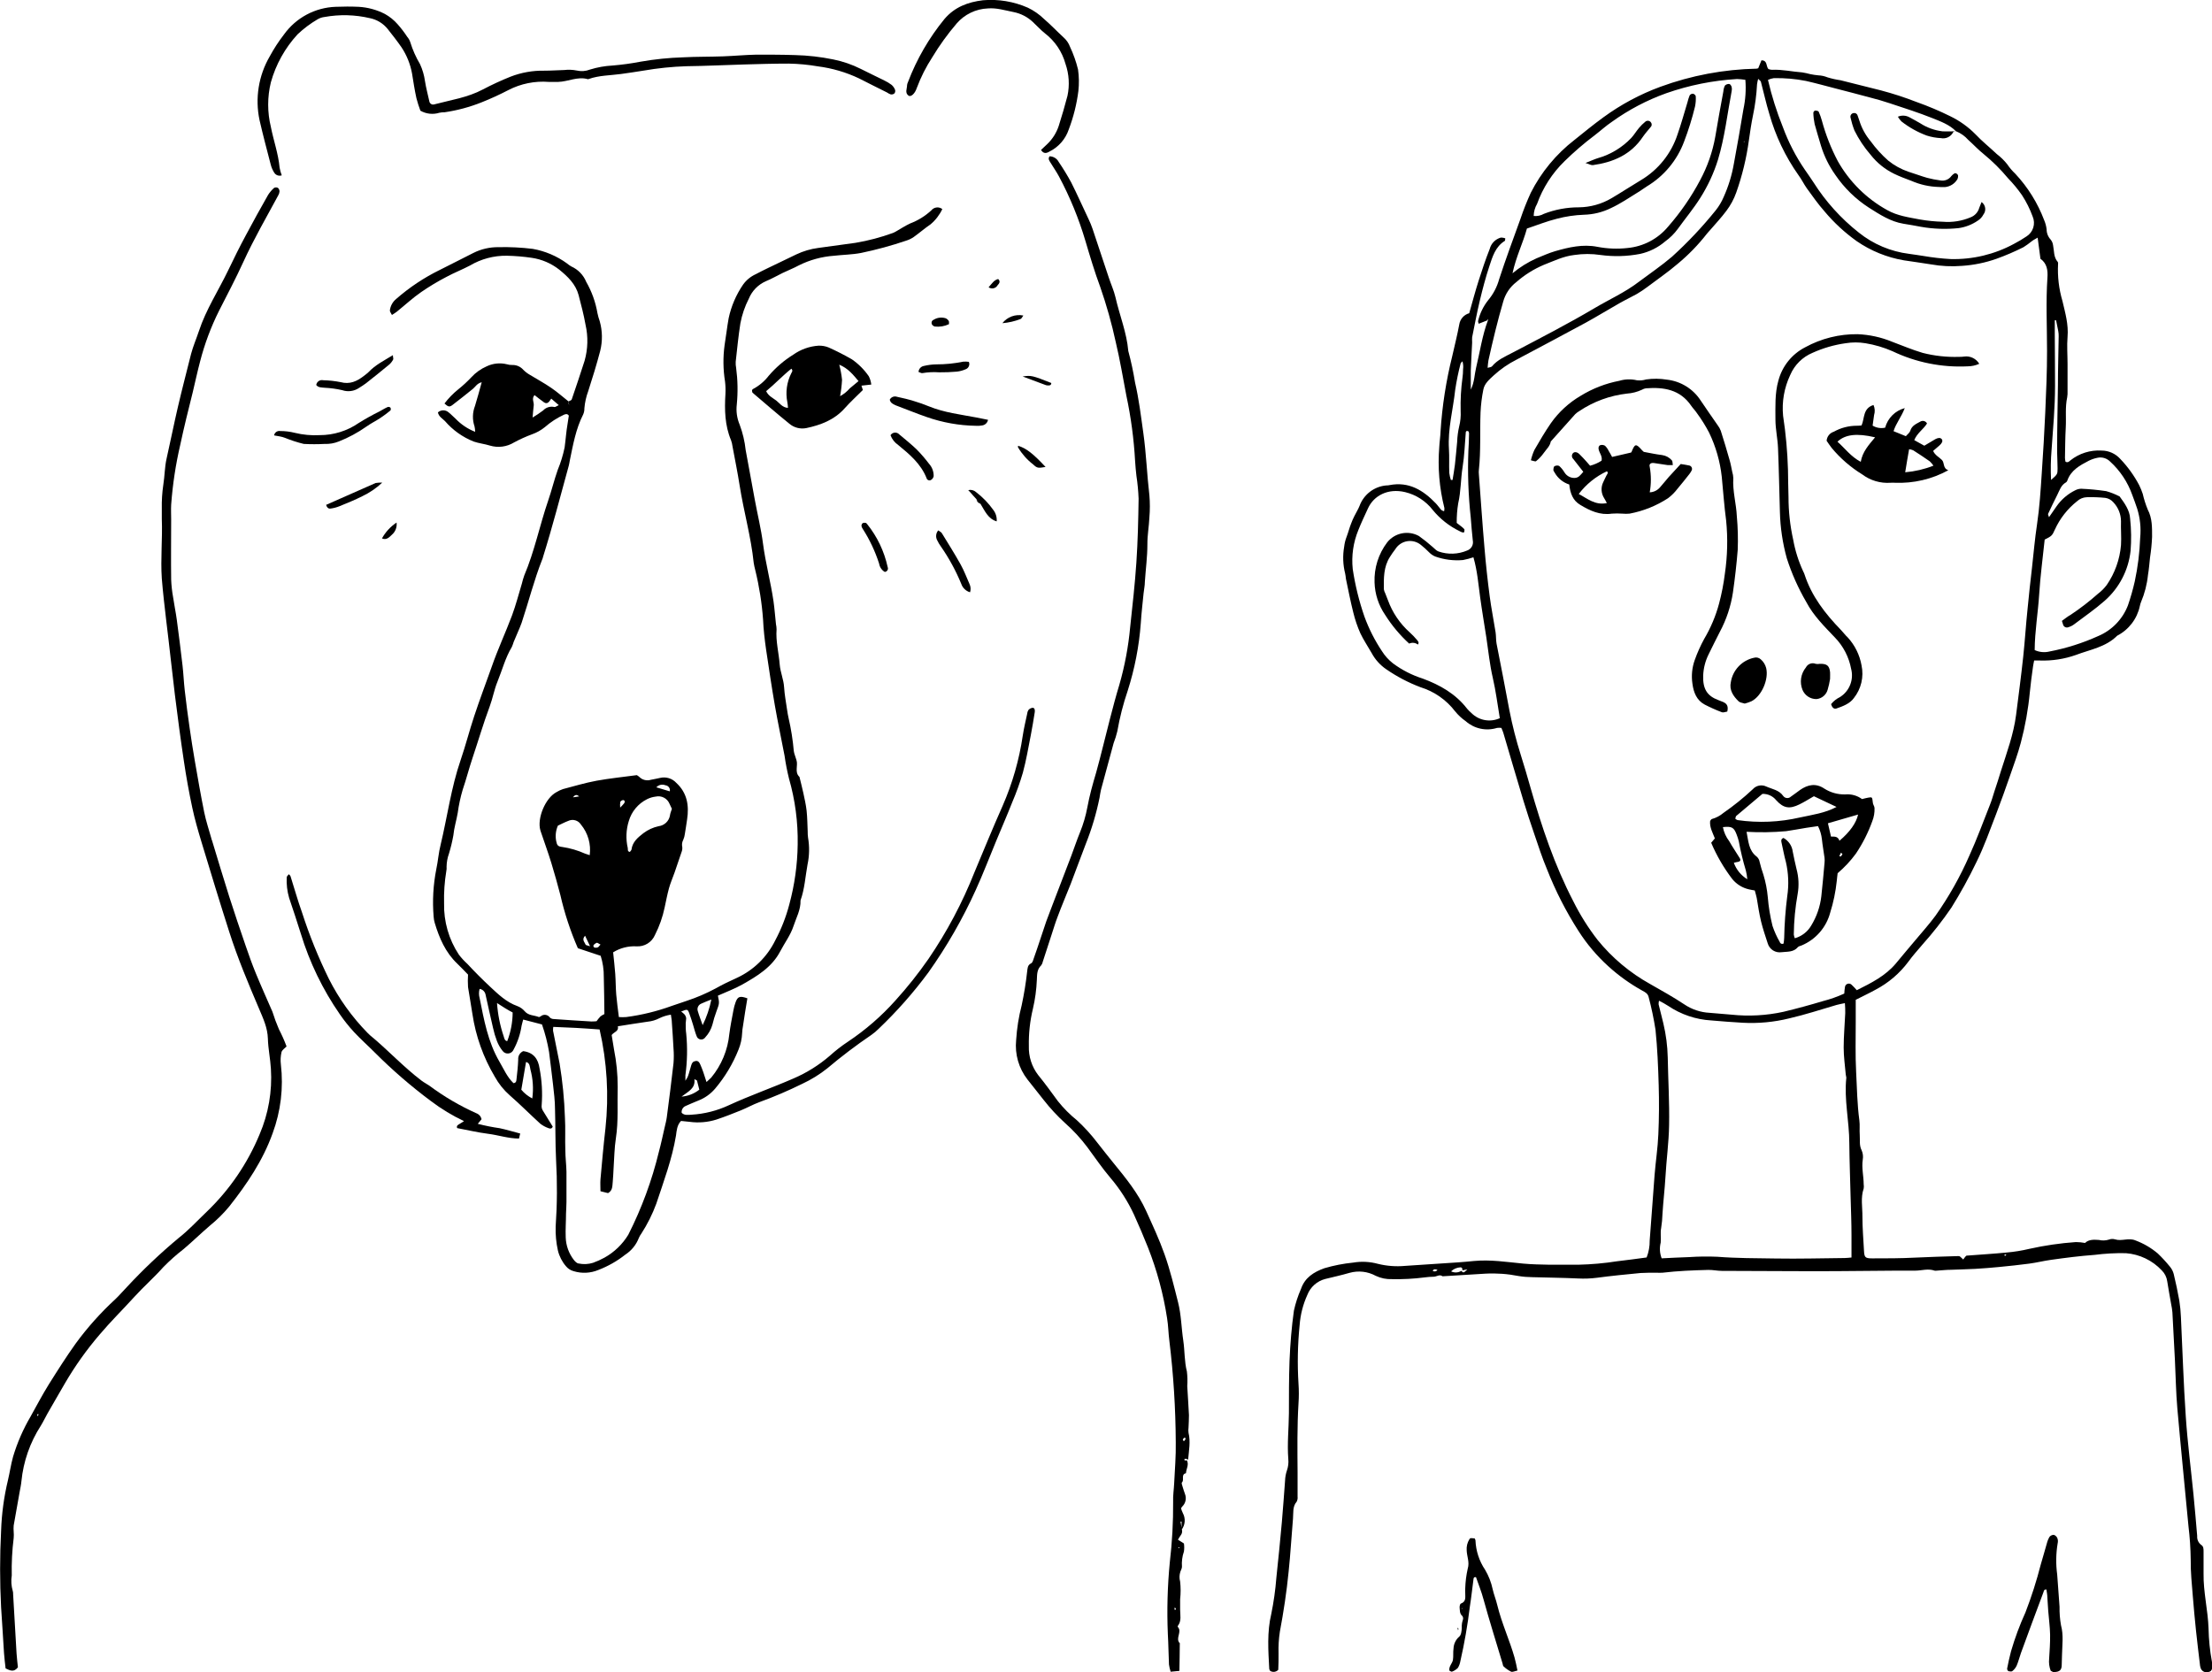 <svg width="459" height="347" viewBox="0 0 459 347" fill="none" xmlns="http://www.w3.org/2000/svg">
<g clip-path="url(#clip0_80_1075)">
<path d="M308.606 66.492L306.838 67.19C306.792 66.981 306.665 66.755 306.72 66.582C307.093 65.029 307.798 63.575 308.788 62.321C309.86 61.044 310.643 59.55 311.082 57.942C312.452 53.754 313.985 49.61 315.49 45.458C316.11 43.608 316.828 41.792 317.64 40.018C319.81 35.73 322.908 31.98 326.71 29.039C328.687 27.453 330.655 25.839 332.705 24.352C336.337 21.693 340.324 19.557 344.55 18.006C350.947 15.659 357.69 14.391 364.503 14.252L364.839 14.171L365.51 12.521C366.807 12.521 366.417 13.735 366.952 14.334C367.191 14.422 367.441 14.474 367.696 14.488C369.809 14.379 371.859 14.878 373.945 15.023C374.516 15.113 375.082 15.234 375.641 15.386C376.198 15.502 376.761 15.587 377.328 15.639C377.97 15.664 378.602 15.802 379.196 16.047C380.085 16.322 380.995 16.525 381.917 16.655C384.71 17.344 387.504 18.06 390.297 18.758C392.817 19.424 395.297 20.232 397.725 21.179C400.098 22.019 402.417 23 404.673 24.116C406.618 25.054 408.388 26.317 409.906 27.852C411.285 29.32 412.863 30.571 414.35 31.977C415.154 32.589 415.879 33.298 416.509 34.089C416.988 34.801 417.544 35.458 418.169 36.047C420.786 38.844 422.829 42.128 424.182 45.712C424.437 46.31 424.606 46.942 424.681 47.589C424.681 48.387 424.986 49.156 425.533 49.737C425.802 50.074 425.971 50.479 426.023 50.907C426.268 52.085 426.105 53.373 427.002 54.37C427.067 54.499 427.087 54.646 427.057 54.787C426.923 57.377 427.23 59.97 427.964 62.457C428.535 64.896 429.252 67.335 429.025 69.937C428.871 71.75 429.025 73.654 429.025 75.522C429.025 77.389 429.025 79.275 429.025 81.161C429.047 81.594 429.022 82.029 428.952 82.457C428.499 84.533 428.771 86.637 428.653 88.731C428.535 90.825 428.535 92.929 428.49 95.032C428.505 95.297 428.541 95.561 428.599 95.821C429.088 96.084 429.351 95.775 429.605 95.558C431.44 94.092 433.755 93.362 436.099 93.509C436.826 93.512 437.545 93.667 438.208 93.963C438.872 94.26 439.467 94.692 439.954 95.231C441.509 96.853 442.831 98.684 443.881 100.671C444.171 101.258 444.419 101.863 444.625 102.484C444.882 103.595 445.227 104.684 445.659 105.739C446.62 107.552 446.566 109.502 446.566 111.433C446.505 112.869 446.362 114.301 446.139 115.721C446.013 116.936 445.913 118.16 445.713 119.348C445.515 121.277 445.029 123.165 444.271 124.95C444.161 125.219 444.079 125.499 444.026 125.785C443.745 127.092 443.178 128.321 442.366 129.384C441.554 130.447 440.516 131.317 439.328 131.932C436.961 134.307 433.714 134.806 430.757 135.93C428.366 136.777 425.837 137.168 423.302 137.081H422.096C422.005 137.534 421.914 137.942 421.86 138.341C421.606 140.154 421.37 141.886 421.198 143.681C420.862 147.211 420.237 150.707 419.329 154.135C418.704 156.501 417.842 158.804 417.044 161.116C416.137 163.709 415.23 166.292 414.241 168.849C412.935 172.222 411.738 175.649 410.142 178.876C408.576 182.136 406.832 185.309 404.918 188.378C403.086 191.06 401.08 193.619 398.914 196.039C397.934 197.199 396.909 198.323 396.02 199.556C394.201 202.006 391.851 204.011 389.145 205.422C387.821 206.156 386.425 206.8 385.073 207.498V212.031C385.073 215.504 384.973 218.985 385.155 222.439C385.336 225.894 385.372 229.167 385.826 232.512C385.962 233.509 385.826 234.534 385.908 235.549C385.989 236.565 385.762 237.689 386.298 238.731C386.562 239.335 386.644 240.004 386.533 240.653C386.27 242.385 386.715 244.08 386.724 245.794C386.77 246.079 386.77 246.37 386.724 246.655C386.062 248.568 386.479 250.536 386.461 252.467C386.461 254.833 386.66 257.208 386.787 259.575C386.86 260.953 387.032 261.161 388.492 261.161C391.44 261.161 394.388 261.161 397.335 261.007C400.283 260.853 403.267 260.789 406.233 260.69C406.378 260.69 406.559 260.69 406.659 260.735C406.913 260.935 407.14 261.17 407.376 261.397C407.554 261.138 407.748 260.889 407.956 260.654C408.038 260.572 408.228 260.581 408.373 260.572C411.04 260.363 413.706 260.209 416.373 259.946C417.962 259.811 419.538 259.556 421.089 259.185C424.266 258.477 427.492 258.007 430.739 257.779C431.384 257.782 432.028 257.843 432.662 257.961L432.852 257.852L433.007 257.761L432.644 257.961C433.469 257.181 434.53 257.281 435.519 257.335C436.211 257.501 436.935 257.476 437.614 257.263C438.023 257.103 438.474 257.087 438.893 257.217C440.29 257.653 441.695 256.828 443.119 257.435C444.813 258.066 446.385 258.986 447.763 260.155C448.653 261.008 449.489 261.917 450.266 262.875C450.638 263.319 450.907 263.839 451.055 264.398C451.497 266.211 451.884 268.052 452.216 269.919C452.396 271.06 452.508 272.21 452.552 273.364C452.887 280.237 453.087 287.109 453.559 293.972C453.921 299.412 454.62 304.751 455.155 310.146C455.433 313.023 455.69 315.897 455.926 318.768C455.895 319.128 455.957 319.489 456.106 319.818C456.256 320.147 456.487 320.431 456.778 320.645C457.259 320.944 457.25 321.488 457.25 322.014C457.25 323.519 457.25 325.024 457.25 326.547C457.186 330.4 458.157 334.153 458.284 337.988C458.33 340.291 458.564 342.586 458.982 344.851C459.026 345.152 459.051 345.454 459.055 345.758C459.055 346.565 458.828 346.928 458.202 347.009C457.885 347.1 457.544 347.064 457.253 346.908C456.962 346.753 456.743 346.49 456.642 346.175C456.592 346.04 456.556 345.9 456.533 345.758C456.243 343.31 455.935 340.871 455.681 338.424C455.427 335.976 455.209 333.664 455.019 331.279C454.828 328.895 454.547 326.247 454.583 323.709C454.556 321.393 454.402 319.081 454.121 316.782C453.359 308.623 452.525 300.463 451.808 292.304C451.518 288.985 451.473 285.649 451.309 282.331C451.146 279.013 450.974 275.676 450.783 272.358C450.727 271.782 450.639 271.211 450.52 270.645C450.248 269.076 449.958 267.507 449.713 265.939C449.6 265.073 449.201 264.269 448.579 263.654C446.63 261.572 443.969 260.297 441.124 260.082C438.954 260.041 436.783 260.159 434.63 260.436C431.601 260.654 428.608 261.043 425.56 261.469C424.073 261.678 422.595 262.05 421.098 262.249C419.021 262.53 416.935 262.739 414.84 262.947C413.189 263.102 411.539 263.246 409.879 263.337C408.219 263.428 406.559 263.455 404.89 263.528C403.893 263.528 402.886 263.645 401.879 263.709C401.736 263.736 401.588 263.736 401.444 263.709C400.102 263.219 398.723 263.709 397.426 263.709C396.129 263.709 394.823 263.709 393.526 263.709L381.373 263.809C378.044 263.809 374.716 263.854 371.396 263.809C366.686 263.809 361.979 263.79 357.274 263.754C356.367 263.754 355.406 263.537 354.481 263.555C351.307 263.636 348.132 263.763 344.985 264.135C344.55 264.158 344.114 264.158 343.679 264.135C342.591 264.135 341.502 264.135 340.423 264.198C337.394 264.489 334.364 264.788 331.353 265.187C330.063 265.353 328.761 265.401 327.462 265.332C324.279 265.178 321.113 265.159 317.912 265.06C316.973 265.054 316.036 264.975 315.109 264.824C312.835 264.372 310.513 264.207 308.198 264.334C305.242 264.497 302.294 264.697 299.337 264.878C298.72 264.416 298.149 264.942 297.523 264.969C296.874 264.976 296.225 265.025 295.582 265.114C293.354 265.4 291.108 265.518 288.862 265.468C287.699 265.517 286.541 265.284 285.488 264.788C283.825 263.876 281.872 263.652 280.046 264.162C278.386 264.643 276.69 265.024 275.003 265.432C274.166 265.647 273.391 266.058 272.745 266.632C272.098 267.206 271.598 267.926 271.285 268.732C270.384 270.712 269.84 272.836 269.679 275.005C269.27 279.042 269.191 283.105 269.443 287.154C269.539 288.524 269.539 289.9 269.443 291.27C269.153 296.048 269.217 300.826 269.253 305.604C269.253 307.263 269.253 308.931 269.253 310.599C269.297 310.957 269.234 311.32 269.072 311.642C268.165 312.694 268.409 313.981 268.301 315.178C267.983 318.804 267.784 322.521 267.394 326.193C266.985 330.363 266.351 334.516 265.58 338.623C265.349 340.122 265.258 341.64 265.308 343.156C265.308 344.307 265.308 345.459 265.244 346.547C265.036 346.776 264.753 346.924 264.447 346.966C264.14 347.007 263.828 346.939 263.566 346.773C263.477 346.654 263.413 346.518 263.376 346.374C263.176 342.548 262.886 338.741 263.802 334.924C264.308 332.443 264.659 329.933 264.854 327.408C265.271 323.591 265.634 319.765 265.988 315.939C266.242 313.056 266.441 310.164 266.659 307.272C266.682 306.552 266.814 305.84 267.049 305.159C267.311 304.409 267.407 303.611 267.33 302.821C267.076 299.629 267.43 296.474 267.457 293.274C267.457 289.647 267.457 286.021 267.584 282.394C267.729 278.931 268.01 275.45 268.491 272.014C268.832 270.457 269.327 268.939 269.969 267.48C270.777 265.141 272.618 263.99 274.822 263.201C276.764 262.63 278.756 262.242 280.771 262.041C282.487 261.749 284.245 261.835 285.923 262.294C287.757 262.749 289.655 262.893 291.537 262.721C295.232 262.485 298.92 262.24 302.602 261.986C303.691 261.914 304.77 261.805 305.84 261.705C309.269 261.379 312.642 261.914 316.025 262.24C317.839 262.412 319.653 262.44 321.467 262.476C323.49 262.476 325.53 262.476 327.553 262.476C330.235 262.415 332.911 262.176 335.562 261.76C337.575 261.542 339.58 261.243 341.684 260.971C342.123 259.848 342.339 258.65 342.319 257.444C342.69 252.911 342.972 248.378 343.334 243.845C343.561 241.034 343.996 238.233 344.114 235.413C344.268 232.022 344.287 228.614 344.187 225.214C344.078 221.379 343.915 217.535 343.525 213.718C343.17 211.431 342.694 209.164 342.101 206.927C341.938 206.184 341.33 205.885 340.768 205.585C338.234 204.18 335.872 202.485 333.73 200.536C331.372 198.399 329.307 195.96 327.589 193.283C324.966 189.202 322.754 184.871 320.987 180.354C320.007 178.024 319.227 175.603 318.411 173.21C317.594 170.816 316.833 168.559 316.125 166.202C314.701 161.496 313.332 156.773 311.935 152.059C311.835 151.732 311.681 151.415 311.545 151.07C311.244 151.03 310.939 151.03 310.638 151.07C309.527 151.415 308.345 151.468 307.208 151.224C306.07 150.979 305.015 150.445 304.144 149.674C303.312 149.097 302.567 148.404 301.931 147.616C300.109 145.24 297.592 143.491 294.73 142.611C292.227 141.662 289.849 140.414 287.646 138.894C286.389 138.036 285.356 136.889 284.635 135.549C283.855 134.171 282.939 132.829 282.277 131.424C281.664 130.038 281.175 128.599 280.817 127.126C280.227 124.806 279.783 122.457 279.284 120.118C279.251 119.759 279.2 119.402 279.13 119.048C278.666 117.222 278.595 115.319 278.921 113.464C279.001 112.749 279.175 112.048 279.438 111.378C279.783 110.472 280.001 109.565 280.345 108.704C280.543 108.162 280.773 107.632 281.035 107.117C281.379 106.401 281.824 105.721 282.114 104.987C282.541 103.824 283.291 102.807 284.275 102.056C285.26 101.304 286.439 100.849 287.673 100.744C287.891 100.744 288.109 100.744 288.326 100.68C292.344 99.9 295.328 101.741 297.949 104.479C298.349 104.896 298.666 105.386 299.056 105.821C299.235 105.954 299.438 106.049 299.655 106.102C299.713 105.883 299.734 105.656 299.718 105.431C298.669 101.287 298.31 96.999 298.657 92.738C298.711 91.659 298.884 90.599 298.92 89.52C299.257 84.25 300.071 79.022 301.351 73.899C301.84 71.723 302.394 69.556 302.802 67.353C302.883 66.804 303.121 66.29 303.488 65.873C303.855 65.456 304.335 65.155 304.87 65.005C305.505 62.793 306.112 60.472 306.829 58.232C307.545 55.993 308.262 53.835 309.114 51.687C309.258 51.119 309.549 50.599 309.958 50.18C310.368 49.762 310.881 49.459 311.445 49.302C311.754 49.302 312.061 49.354 312.352 49.456C312.298 49.746 312.352 49.946 312.243 50C310.284 51.215 309.695 53.291 309.042 55.268C308.271 57.598 307.645 59.982 307.074 62.366C306.466 64.896 305.994 67.453 305.477 70C305.455 70.36 305.455 70.72 305.477 71.079C305.387 73.019 305.269 74.959 305.196 76.909C305.196 78.133 305.196 79.357 305.196 80.862C305.976 79.284 305.949 77.752 306.294 76.329C307.092 73.028 307.563 69.647 308.761 66.455C308.761 66.356 308.761 66.265 308.761 66.174L308.606 66.492ZM303.228 263.754C303.672 264.207 303.673 264.207 304.489 263.446L303.437 263.645C303.491 263.337 303.437 263.056 303.074 263.02C302.338 263.047 301.637 263.344 301.106 263.854C301.439 264.019 301.808 264.097 302.18 264.079C302.551 264.062 302.912 263.95 303.228 263.754ZM405.852 27.226C404.491 25.839 402.677 25.204 400.954 24.506C398.061 23.355 395.095 22.412 392.138 21.433C390.769 20.97 389.417 20.589 387.975 20.218C385.599 19.574 383.223 18.966 380.847 18.35C378.815 17.824 376.792 17.262 374.752 16.8C372.549 16.362 370.304 16.168 368.058 16.22C367.644 16.281 367.24 16.403 366.861 16.582C367.64 19.93 368.677 23.213 369.963 26.401C371.105 29.508 372.628 32.462 374.498 35.195C375.106 36.102 375.749 36.954 376.312 37.852C378.829 41.827 382.003 45.346 385.699 48.26C388.706 50.676 392.327 52.208 396.156 52.684C397.154 52.792 398.152 53.001 399.158 53.128C401.01 53.447 402.878 53.659 404.754 53.763C409.335 53.886 413.868 52.801 417.896 50.617C418.795 50.148 419.667 49.63 420.508 49.066C421.179 48.645 421.677 47.997 421.911 47.24C422.146 46.484 422.102 45.668 421.787 44.941C421.218 43.378 420.472 41.885 419.565 40.49C418.696 39.248 417.729 38.077 416.672 36.99C415.149 35.158 413.455 33.477 411.611 31.968C410.468 31.061 409.507 29.991 408.419 29.03C407.717 28.235 406.838 27.617 405.852 27.226ZM364.829 16.346C364.726 16.728 364.647 17.115 364.594 17.507C364.481 19.674 364.199 21.829 363.75 23.953C363.406 25.648 363.143 27.371 362.907 29.084C362.405 32.791 361.524 36.437 360.277 39.964C359.793 41.328 359.101 42.609 358.227 43.763C357.193 45.15 356.005 46.419 354.871 47.734C354.635 48.015 354.372 48.259 354.155 48.55C352.379 50.824 350.363 52.9 348.141 54.742C346.119 56.483 343.897 57.988 341.793 59.583C341.104 60.101 340.386 60.579 339.643 61.016C338.446 61.686 337.203 62.267 336.015 62.947C333.693 64.261 331.417 65.666 329.077 66.954C324.306 69.547 319.508 72.076 314.719 74.624C312.981 75.497 311.372 76.608 309.94 77.924C309.033 78.767 308.035 79.592 307.799 80.862C307.483 82.419 307.289 83.998 307.219 85.585C307.065 89.565 307.3 93.554 306.874 97.525C306.839 97.826 306.839 98.131 306.874 98.432C307.255 103.554 307.6 108.677 308.044 113.79C308.322 117.108 308.679 120.417 309.114 123.718C309.441 126.229 309.949 128.713 310.339 131.215C310.457 131.986 310.402 132.793 310.538 133.554C311.445 138.178 312.352 142.784 313.205 147.407C313.816 150.535 314.604 153.625 315.563 156.664C316.279 158.949 316.951 161.197 317.604 163.527C319.916 171.614 322.574 179.556 326.465 187.045C327.879 189.886 329.571 192.579 331.516 195.087C334.527 198.797 338.222 201.896 342.4 204.216C344.795 205.585 347.234 206.936 349.493 208.441C351.056 209.497 352.878 210.105 354.762 210.2C356.286 210.318 357.8 210.454 359.297 210.581C362.906 210.962 366.554 210.76 370.099 209.982C372.82 209.33 375.541 208.586 378.262 207.77C379.784 207.381 381.268 206.856 382.697 206.202C382.717 205.737 382.765 205.274 382.842 204.815C382.864 204.671 382.926 204.535 383.019 204.423C383.112 204.311 383.234 204.226 383.372 204.178C383.51 204.129 383.658 204.119 383.801 204.148C383.944 204.177 384.077 204.245 384.184 204.343C384.575 204.709 384.945 205.096 385.291 205.504C388.284 204.008 391.259 202.539 393.454 199.892C394.741 198.323 396.057 196.782 397.363 195.223C398.796 193.5 400.31 191.832 401.634 190.028C404.396 186.119 406.751 181.939 408.663 177.553C410.223 174.135 411.511 170.59 412.899 167.09C413.271 166.184 413.552 165.177 413.86 164.207C414.314 162.829 414.767 161.487 415.185 160.073C416.409 156.211 417.833 152.403 418.35 148.35C418.867 144.298 419.393 140.309 419.828 136.283C420.182 132.974 420.381 129.647 420.735 126.31C420.998 123.5 421.316 120.69 421.642 117.879C421.978 114.86 422.241 111.823 422.694 108.813C423.22 105.295 423.438 101.75 423.674 98.214C423.955 94.026 424.218 89.828 424.399 85.639C424.581 81.451 424.78 77.09 424.771 72.82C424.771 67.752 424.508 62.684 424.853 57.607C424.953 56.138 424.78 54.715 423.447 53.736C423.347 53.663 423.32 53.482 423.393 53.636C423.184 52.058 423.012 50.78 422.821 49.32C422.322 49.619 421.914 49.81 421.624 50.046C421.067 50.501 420.482 50.921 419.874 51.306C418.066 52.213 416.207 53.012 414.305 53.699C411.993 54.519 409.579 55.016 407.131 55.177C404.961 55.352 402.779 55.246 400.637 54.86C398.823 54.551 396.909 54.325 395.05 54.026C391.54 53.425 388.203 52.067 385.273 50.046C382.795 48.278 380.552 46.204 378.597 43.871C377.264 42.366 376.094 40.698 374.906 39.057C374.271 38.151 373.818 37.181 373.183 36.337C370.462 32.48 368.42 28.188 367.142 23.645C366.462 21.442 365.981 19.166 365.383 16.927C365.337 16.8 365.129 16.691 364.829 16.365V16.346ZM344.259 207.644C344.194 207.901 344.163 208.166 344.169 208.432C344.486 209.765 344.849 211.079 345.157 212.412C345.705 214.722 346.009 217.083 346.064 219.457C346.146 224.153 346.436 228.831 346.345 233.536C346.282 237.163 345.783 240.726 345.584 244.325C345.438 246.846 345.13 249.357 344.976 251.877C344.945 252.883 344.851 253.885 344.695 254.878C344.504 255.83 344.695 256.855 344.604 257.879C344.329 258.964 344.398 260.108 344.804 261.152C346.726 261.061 348.595 260.953 350.472 260.898C352.425 260.766 354.384 260.741 356.34 260.826C360.385 261.143 364.44 261.125 368.485 261.188C373.264 261.27 378.035 261.134 382.806 261.089C383.223 261.089 383.631 261.025 384.193 260.98C384.193 259.357 384.193 257.843 384.193 256.338C384.193 253.736 384.085 251.125 384.012 248.523C383.921 244.769 383.776 241.007 383.74 237.254C383.74 232.721 382.624 228.187 383.123 223.654C383.101 223.44 383.062 223.228 383.005 223.02C382.842 221.152 382.57 219.275 382.57 217.408C382.57 215.023 382.797 212.639 382.896 210.264C382.896 209.62 382.896 208.976 382.824 208.187C382.171 208.332 381.608 208.414 381.082 208.568C377.826 209.529 374.598 210.581 371.278 211.351C368.115 212.131 364.854 212.437 361.601 212.258C359.424 212.113 357.256 211.986 355.089 211.778C351.893 211.592 348.807 210.549 346.155 208.759C345.543 208.368 344.91 208.01 344.259 207.689V207.644ZM313.84 56.727C315.357 55.463 317.042 54.414 318.846 53.608C320.116 53.101 321.377 52.512 322.692 52.131C325.558 51.306 328.442 50.635 331.462 51.224C333.527 51.623 335.64 51.706 337.729 51.469C339.355 51.317 340.935 50.847 342.38 50.084C343.824 49.322 345.104 48.283 346.146 47.026C348.726 44.083 350.955 40.849 352.785 37.389C354.301 34.58 355.36 31.547 355.923 28.404C356.431 25.258 357.03 22.131 357.601 18.994C357.63 18.566 357.741 18.147 357.927 17.761C358.044 17.641 358.186 17.549 358.343 17.493C358.5 17.436 358.668 17.416 358.834 17.434C359.016 17.434 359.252 17.797 359.324 18.033C359.394 18.331 359.394 18.641 359.324 18.939C358.417 23.69 357.891 28.504 356.485 33.155C355.625 35.919 354.405 38.559 352.858 41.007C351.443 43.273 349.71 45.34 348.15 47.507C347.421 48.503 346.539 49.378 345.538 50.1C344.045 51.378 342.26 52.268 340.341 52.693C337.63 53.217 334.851 53.293 332.115 52.919C330.311 52.649 328.477 52.649 326.673 52.919C324.397 53.182 322.383 54.18 320.324 54.977C318.255 55.856 316.338 57.059 314.647 58.541C313.327 59.559 312.372 60.978 311.926 62.584C310.747 66.61 309.767 70.689 308.86 74.787C308.761 75.259 308.752 75.748 308.688 76.338C309.087 76.211 309.459 76.21 309.595 76.029C310.747 74.642 312.389 73.971 313.912 73.164C319.608 70.172 325.331 67.235 330.873 63.953C333.929 62.14 337.221 60.671 340.033 58.513C342.355 56.773 344.767 55.141 346.962 53.264C350.231 50.294 353.263 47.075 356.032 43.636C356.706 42.787 357.261 41.851 357.683 40.852C358.663 38.67 359.367 36.374 359.778 34.017C360.476 30.245 361.147 26.473 361.764 22.693C362.198 20.681 362.335 18.616 362.172 16.564C361.598 16.476 361.02 16.421 360.44 16.401C355.442 16.698 350.509 17.687 345.783 19.338C341.757 20.779 337.953 22.778 334.482 25.277C333.213 26.129 332.097 27.163 330.9 28.078C328.703 29.734 326.616 31.53 324.651 33.454C322.099 35.937 320.147 38.97 318.946 42.321C318.504 43.083 318.264 43.944 318.247 44.823C318.981 44.9 319.72 44.744 320.361 44.379C322.674 43.482 325.135 43.024 327.617 43.028C330.019 43.004 332.372 42.344 334.437 41.115C336.496 39.9 338.491 38.586 340.541 37.362C344.126 35.215 346.813 31.843 348.105 27.87C348.867 25.685 349.484 23.445 350.155 21.233C350.272 20.745 350.423 20.267 350.608 19.801C350.681 19.69 350.781 19.6 350.899 19.538C351.016 19.476 351.147 19.445 351.279 19.447C351.515 19.447 351.869 19.782 351.878 19.982C351.923 20.696 351.871 21.413 351.724 22.113C351.124 24.575 350.37 26.998 349.465 29.366C348.018 33.267 345.282 36.557 341.711 38.695C341.094 39.075 340.532 39.529 339.897 39.901C338.083 41.025 336.269 42.258 334.292 43.182C332.53 44.047 330.603 44.52 328.641 44.569C326.758 44.64 324.887 44.917 323.064 45.395C320.968 45.92 318.946 46.727 316.842 47.434C316.025 50.453 314.592 53.237 313.84 56.773V56.727ZM305.749 115.658C305.039 115.893 304.316 116.084 303.582 116.229C301.629 116.404 299.66 116.154 297.813 115.494C297.355 115.303 296.938 115.023 296.589 114.67C296.039 114.105 295.454 113.575 294.839 113.083C294.443 112.759 293.983 112.524 293.489 112.394C292.995 112.263 292.478 112.24 291.975 112.326C291.471 112.412 290.991 112.605 290.569 112.892C290.146 113.179 289.79 113.553 289.524 113.99C289.125 114.505 288.753 115.041 288.408 115.594C287.084 117.661 287.129 119.991 287.157 122.303C287.205 122.589 287.3 122.864 287.438 123.119L287.991 124.533C288.922 127.111 290.481 129.417 292.526 131.243C293.064 131.729 293.567 132.253 294.031 132.811C294.258 133.074 294.521 133.373 294.222 133.772C293.967 133.575 293.663 133.452 293.343 133.417C293.023 133.382 292.699 133.436 292.408 133.572C290.487 131.815 288.809 129.809 287.42 127.607C286.058 125.618 285.296 123.28 285.225 120.871C285.113 117.883 286.039 114.949 287.846 112.566C288.608 111.601 289.689 110.938 290.895 110.695C292.101 110.453 293.354 110.647 294.43 111.242C295.432 111.959 296.395 112.727 297.315 113.545C297.705 113.854 298.049 114.307 298.503 114.452C300.439 115.126 302.557 115.055 304.443 114.252C304.856 114.106 305.202 113.815 305.417 113.433C305.633 113.052 305.702 112.605 305.613 112.176C305.423 110.59 305.323 109.003 305.187 107.417C304.684 102.814 304.52 98.181 304.697 93.554C304.77 92.403 304.815 91.251 304.833 90.091C304.833 89.774 304.833 89.338 304.271 89.475C304.271 89.547 304.162 89.601 304.162 89.656C303.954 92.104 303.881 94.57 303.491 96.981C303.101 99.393 303.155 101.995 302.584 104.461C302.363 105.803 302.26 107.162 302.276 108.523L303.038 109.112C303.331 109.318 303.601 109.555 303.845 109.819C303.935 109.928 303.845 110.2 303.845 110.372C303.845 110.544 303.591 110.526 303.473 110.499C303.264 110.436 303.063 110.347 302.874 110.236C300.717 109.19 298.813 107.687 297.296 105.83C295.861 103.982 293.84 102.677 291.564 102.131C288 101.288 285.08 102.856 283.873 105.485C283.175 106.999 282.458 108.504 281.86 110.018C280.808 112.576 280.409 115.355 280.699 118.106C281.203 121.465 282.017 124.77 283.13 127.979C284.051 130.498 285.269 132.899 286.757 135.132C287.372 136.113 288.155 136.979 289.07 137.689C290.936 139.069 293.016 140.132 295.229 140.834C298.802 142.158 302.049 143.99 304.434 147.09C304.712 147.416 305.015 147.719 305.341 147.997C306.097 148.75 307.065 149.255 308.115 149.443C309.166 149.631 310.248 149.493 311.218 149.048C310.738 146.193 310.393 143.391 309.758 140.662C309.123 137.933 308.851 135.105 308.425 132.312C307.999 129.52 307.518 126.746 307.137 123.953C306.756 121.161 306.548 118.45 305.749 115.685V115.658ZM422.204 134.914C423.175 135.363 424.27 135.465 425.306 135.204C428.782 134.537 432.168 133.463 435.392 132.004C436.792 131.413 438.058 130.547 439.116 129.457C440.174 128.366 441.002 127.074 441.55 125.658C442.113 124.019 442.589 122.351 442.974 120.662C443.613 117.679 443.989 114.645 444.099 111.596C444.294 109.571 444.084 107.528 443.482 105.585C443.156 104.624 442.82 103.672 442.457 102.729C441.516 100.056 439.923 97.66 437.823 95.757C437.49 95.428 437.08 95.187 436.63 95.055C436.18 94.924 435.705 94.906 435.247 95.005C434.617 95.126 434.006 95.334 433.433 95.621C431.564 96.591 429.705 97.598 428.962 99.783C428.911 99.922 428.815 100.04 428.689 100.118C427.655 100.698 427.365 101.786 426.875 102.747C426.222 104.035 425.597 105.34 424.989 106.646C424.935 106.773 425.08 106.981 425.179 107.335C425.769 106.483 426.241 105.775 426.739 105.086C427.734 103.655 429.08 102.503 430.648 101.741C431.027 101.544 431.446 101.438 431.873 101.433C433.604 101.507 435.329 101.674 437.043 101.931C438.01 102.201 438.946 102.572 439.836 103.037C440.852 104.434 441.931 105.884 442.013 107.652C442.252 109.875 442.282 112.115 442.104 114.343C441.664 118.336 439.749 122.022 436.734 124.679C434.739 126.437 432.517 127.961 430.385 129.574C430.041 129.833 429.655 130.029 429.243 130.154C429.126 130.208 429 130.234 428.872 130.23C428.744 130.227 428.619 130.194 428.506 130.134C428.393 130.075 428.295 129.99 428.22 129.886C428.145 129.783 428.094 129.664 428.073 129.538C428.018 129.339 427.955 129.148 427.855 128.858C428.463 128.423 429.025 127.952 429.669 127.598C431.659 126.276 433.553 124.816 435.338 123.228C436.024 122.711 436.634 122.101 437.151 121.415C438.844 118.957 439.866 116.101 440.117 113.128C440.226 111.46 440.054 109.81 440.117 108.151C440.101 106.69 439.531 105.29 438.521 104.234C438.094 103.743 437.505 103.422 436.861 103.328C435.569 103.196 434.269 103.151 432.97 103.192C432.241 103.229 431.548 103.521 431.011 104.017C429.026 105.586 427.443 107.607 426.395 109.91C425.841 111.161 425.733 111.261 424.281 111.986C423.891 115.73 423.375 119.529 423.139 123.346C422.903 127.163 422.223 131.043 422.204 134.941V134.914ZM301.069 99.61H301.414C301.577 98.55 301.777 97.489 301.904 96.428C302.085 94.851 302.212 93.273 302.366 91.696C302.403 90.621 302.543 89.552 302.784 88.504C303.048 87.453 303.152 86.368 303.092 85.286C303.033 82.98 303.16 80.672 303.473 78.386C303.553 77.813 303.592 77.234 303.591 76.655C303.667 76.097 303.627 75.529 303.473 74.987C303.264 75.213 303.11 75.304 303.092 75.413C302.612 77.228 302.234 79.068 301.958 80.925C301.523 85.005 300.398 89.012 300.661 93.174C300.77 94.824 300.661 96.492 300.734 98.16C300.796 98.663 300.908 99.158 301.069 99.638V99.61ZM426.649 66.464H426.377C426.377 67.471 426.377 68.477 426.377 69.483C426.377 73.019 426.449 76.555 426.431 80.091C426.431 84.506 426.023 88.912 425.714 93.309C425.537 95.405 425.501 97.51 425.606 99.61C426.903 98.468 426.957 98.441 426.957 97.235C426.957 95.875 426.848 94.515 426.866 93.137C426.866 88.731 426.966 84.334 427.03 79.937C427.03 76.546 427.138 73.164 427.184 69.774C427.19 69.412 427.16 69.05 427.093 68.695C426.957 67.997 426.794 67.244 426.649 66.492V66.464ZM297.278 263.727C297.354 263.784 297.441 263.825 297.534 263.847C297.627 263.869 297.723 263.872 297.817 263.855C297.911 263.838 298 263.802 298.079 263.748C298.158 263.695 298.225 263.626 298.276 263.546C297.904 263.428 297.532 263.292 297.278 263.754V263.727ZM416.155 260.345L415.847 260.499C415.928 260.545 416.028 260.635 416.101 260.626C416.173 260.617 416.246 260.49 416.327 260.418L416.155 260.345ZM361.982 29.474V29.329L361.791 29.384L361.982 29.474Z" fill="black"/>
<path d="M117.979 83.3C118.206 83.173 118.569 83.092 118.632 82.91C119.539 80.245 120.446 77.57 121.299 74.896C121.999 72.448 122.067 69.862 121.498 67.38C121.136 65.313 120.591 63.282 120.065 61.251C119.458 58.966 117.825 57.407 116.066 55.975C114.409 54.668 112.439 53.818 110.352 53.509C108.63 53.255 106.894 53.11 105.155 53.073C102.467 53.037 99.821 53.743 97.509 55.113C95.913 55.956 94.217 56.609 92.629 57.471C90.832 58.406 89.093 59.45 87.423 60.598C85.609 61.849 84.04 63.318 82.353 64.678C82.081 64.905 81.764 65.077 81.329 65.367C81.147 64.986 80.875 64.687 80.902 64.415C81.016 63.478 81.492 62.623 82.226 62.031C84.955 59.643 87.986 57.625 91.242 56.029C93.555 54.832 95.904 53.708 98.216 52.502C99.83 51.689 101.615 51.276 103.422 51.296C105.801 51.242 108.18 51.36 110.542 51.65C113.111 52.102 115.543 53.135 117.653 54.669C117.932 54.912 118.236 55.125 118.56 55.304C119.96 55.932 121.064 57.075 121.643 58.495C122.796 60.505 123.586 62.702 123.974 64.987C124.092 65.556 124.25 66.116 124.446 66.664C125.02 68.684 125.051 70.82 124.537 72.856C123.802 75.648 122.949 78.423 122.061 81.17C121.634 82.319 121.365 83.52 121.263 84.742C121.274 85.175 121.191 85.605 121.018 86.002C119.485 89.012 118.913 92.294 118.242 95.549C118.161 95.902 118.133 96.265 118.034 96.609C116.283 102.956 114.651 109.302 112.664 115.648C112.664 115.784 112.583 115.93 112.528 116.066C110.823 120.372 109.699 124.878 108.238 129.266C108.012 129.946 107.694 130.599 107.422 131.269C107.15 131.94 106.851 132.584 106.579 133.255C106.478 133.602 106.354 133.941 106.207 134.27C104.855 136.519 104.211 139.067 103.232 141.46C102.543 143.128 102.243 144.941 101.608 146.628C100.293 150.145 99.25 153.745 98.053 157.299C97.319 159.484 96.756 161.714 96.013 163.89C95.543 165.471 95.198 167.087 94.978 168.722C94.706 170.281 94.226 171.796 94.072 173.382C93.844 174.656 93.541 175.915 93.165 177.154C92.849 178.026 92.681 178.946 92.666 179.873C92.697 180.177 92.679 180.483 92.611 180.78C92.244 182.988 92.09 185.225 92.149 187.462C92.059 191.249 93.132 194.973 95.223 198.133C95.751 198.822 96.34 199.462 96.983 200.046C98.507 201.687 100.094 203.282 101.717 204.796C103.341 206.31 105.073 207.997 107.341 208.795C107.934 209.014 108.462 209.383 108.873 209.865C109.671 210.816 110.85 210.671 111.83 211.079C111.912 211.079 112.084 210.998 112.193 210.925C112.331 210.807 112.493 210.719 112.668 210.667C112.842 210.616 113.026 210.601 113.206 210.625C113.387 210.649 113.56 210.711 113.715 210.806C113.87 210.902 114.004 211.029 114.106 211.179C114.318 211.372 114.592 211.481 114.877 211.487C117.48 211.678 120.083 211.841 122.686 211.995C123.053 211.999 123.42 211.981 123.784 211.941C124.037 211.588 124.313 211.252 124.609 210.934C124.86 210.748 125.131 210.59 125.416 210.463C125.416 207.815 125.326 205.277 125.289 202.747C125.309 201.263 125.092 199.785 124.645 198.368L119.911 196.791C118.361 193.24 117.146 189.552 116.283 185.776C115.694 183.536 115.086 181.315 114.406 179.103C113.726 176.891 112.927 174.724 112.193 172.53C112.193 172.457 112.147 172.385 112.129 172.321C111.404 169.837 113.172 165.612 115.458 164.406C115.889 164.141 116.348 163.925 116.827 163.763C119.14 163.155 121.444 162.466 123.784 162.031C126.505 161.533 129.226 161.27 132.146 160.871C132.331 160.977 132.504 161.101 132.663 161.242C132.972 161.553 133.361 161.773 133.786 161.877C134.212 161.981 134.658 161.966 135.076 161.832C135.711 161.687 136.364 161.605 136.989 161.442C137.591 161.301 138.219 161.323 138.809 161.506C139.399 161.69 139.93 162.027 140.345 162.485C142.604 164.57 143.012 167.19 142.576 170.064C142.422 171.061 142.286 172.067 142.114 173.056C142.064 173.484 141.951 173.903 141.778 174.298C141.534 174.743 141.46 175.262 141.57 175.757C141.612 176.104 141.569 176.456 141.443 176.782C140.971 178.214 140.484 179.644 139.982 181.07C139.601 182.158 139.13 183.219 138.821 184.325C138.459 185.649 138.196 187.045 137.914 188.35C137.501 190.326 136.827 192.237 135.91 194.035C135.595 194.779 135.057 195.406 134.37 195.83C133.682 196.254 132.88 196.454 132.074 196.401C130.37 196.309 128.679 196.743 127.23 197.643C127.375 199.094 127.557 200.599 127.666 202.104C127.774 203.609 127.756 204.996 127.874 206.437C127.992 207.879 128.219 209.447 128.419 211.079C128.923 211.115 129.429 211.115 129.933 211.079C133.168 210.656 136.347 209.878 139.411 208.758C140.436 208.423 141.461 208.078 142.486 207.716C144.552 207.036 146.555 206.178 148.472 205.15C149.923 204.334 151.419 203.609 152.943 202.929C156.391 201.326 159.186 198.59 160.861 195.177C162.123 192.813 163.103 190.308 163.781 187.716C164.884 183.653 165.469 179.468 165.523 175.259C165.604 170.621 164.993 165.998 163.709 161.542C163.328 159.995 163.025 158.431 162.802 156.854C162.14 153.373 161.396 149.901 160.788 146.41C160.126 142.575 159.546 138.713 158.974 134.851C158.675 132.775 158.43 130.68 158.339 128.586C158.089 125.119 157.546 121.68 156.716 118.305C156.584 117.815 156.478 117.319 156.399 116.818C155.836 111.378 154.331 106.165 153.487 100.807C153.061 98.087 152.508 95.367 152 92.647C151.947 92.215 151.847 91.789 151.7 91.378C150.394 88.287 150.331 85.032 150.53 81.777C150.576 80.912 150.549 80.045 150.449 79.184C150.042 76.679 150.012 74.128 150.358 71.614C150.666 69.755 150.866 67.879 151.202 66.029C151.735 63.539 152.748 61.177 154.185 59.075C154.86 58.128 155.774 57.378 156.834 56.9C158.439 56.047 160.081 55.286 161.713 54.497L165.232 52.802C166.665 52.121 168.195 51.668 169.767 51.46C172.343 51.097 174.925 50.743 177.513 50.399C180.161 49.953 182.762 49.267 185.286 48.35C185.549 48.24 185.804 48.11 186.047 47.96C186.954 47.434 187.861 46.845 188.868 46.373C190.493 45.759 191.984 44.835 193.258 43.654C193.527 43.32 193.916 43.105 194.342 43.056C194.768 43.007 195.196 43.127 195.534 43.391C194.957 44.618 194.118 45.704 193.076 46.573C191.879 47.38 190.791 48.341 189.621 49.175C189.143 49.508 188.617 49.764 188.061 49.937C184.979 50.985 181.835 51.842 178.647 52.502C176.833 52.847 174.901 52.865 173.032 53.082C170.507 53.265 168.043 53.94 165.777 55.068C164.697 55.657 163.536 56.102 162.43 56.637C161.323 57.172 160.126 57.87 158.929 58.359C157.322 59.063 156.05 60.363 155.383 61.986C154.557 63.6 153.967 65.326 153.632 67.108C153.215 69.746 152.961 72.421 152.662 75.077C152.638 75.508 152.668 75.941 152.753 76.365C153.088 78.871 153.133 81.408 152.889 83.926C152.715 85.359 152.922 86.813 153.487 88.142C154.121 89.838 154.539 91.608 154.73 93.409C155.383 96.827 155.972 100.254 156.616 103.672C157.179 106.736 157.931 109.765 158.33 112.847C158.856 116.872 159.927 120.789 160.507 124.796C160.625 125.585 160.698 126.374 160.779 127.163C160.861 127.951 160.933 128.74 161.015 129.529C161.092 129.883 161.135 130.245 161.142 130.608C160.952 133.083 161.605 135.485 161.795 137.933C161.922 139.502 162.602 140.997 162.702 142.602C162.802 144.207 163.101 145.757 163.328 147.335C163.409 147.906 163.509 148.477 163.636 149.039C164.155 151.287 164.515 153.568 164.716 155.866C164.758 156.147 164.828 156.423 164.924 156.691C165.033 157.036 165.142 157.38 165.26 157.725C165.659 158.867 164.806 160.227 165.895 161.242C166.167 162.367 166.457 163.482 166.702 164.606C166.947 165.73 167.237 167.017 167.373 168.232C167.527 169.665 167.536 171.106 167.6 172.548C167.592 172.975 167.616 173.403 167.672 173.826C167.995 175.687 167.958 177.592 167.563 179.438C167.11 181.922 166.974 184.47 166.112 186.873C166.176 188.822 165.205 190.499 164.634 192.258C164.062 194.017 162.82 195.694 161.913 197.417C160.19 200.735 157.133 202.566 154.05 204.316C152.435 205.223 150.666 205.875 148.97 206.637C149.306 208.242 149.279 208.242 148.653 209.937C148.323 210.826 148.047 211.734 147.828 212.657C147.551 213.638 147.044 214.54 146.349 215.286C146.242 215.448 146.09 215.576 145.912 215.654C145.734 215.732 145.537 215.756 145.345 215.725C145.153 215.693 144.975 215.606 144.831 215.476C144.687 215.345 144.585 215.175 144.535 214.987C144.236 214.252 144.055 213.473 143.819 212.711C143.583 211.95 143.311 211.052 143.003 210.236C142.694 209.42 142.567 209.42 141.343 209.937C141.601 210.112 141.838 210.316 142.05 210.544C142.231 210.769 142.347 211.038 142.386 211.324C142.386 211.678 142.286 212.04 142.286 212.394C142.286 213.11 142.286 213.826 142.395 214.543C142.673 217.413 142.615 220.307 142.223 223.165C142.223 223.446 142.223 223.745 142.223 224.298C142.382 224.068 142.528 223.829 142.658 223.582C142.772 223.319 142.869 223.05 142.948 222.775C143.111 222.222 143.266 221.66 143.429 221.107C143.592 220.553 143.792 220.3 144.336 220.2C144.88 220.1 145.125 220.499 145.306 220.907C145.488 221.315 145.751 221.977 145.941 222.521C146.132 223.065 146.34 223.754 146.603 224.561C147.011 224.162 147.32 223.908 147.574 223.654C149.707 221.076 151.018 217.918 151.338 214.588C151.555 212.938 151.882 211.306 152.19 209.665C152.292 209.094 152.444 208.533 152.644 207.988C153.088 206.791 153.551 206.646 155.083 207.19C154.766 209.085 154.449 210.998 154.177 212.911C154.08 213.41 154.019 213.916 153.995 214.425C153.947 215.583 153.698 216.724 153.26 217.797C152.086 220.765 150.435 223.521 148.372 225.957C147.424 227.063 146.215 227.914 144.853 228.432C143.946 228.795 143.121 229.157 142.259 229.538C141.988 229.653 141.762 229.853 141.616 230.109C141.47 230.365 141.413 230.661 141.452 230.953C142.041 231.533 142.758 231.379 143.483 231.342C146.172 231.184 148.807 230.516 151.247 229.375C155.664 227.344 160.253 225.748 164.688 223.808C167.414 222.635 169.944 221.052 172.189 219.112C173.371 218.042 174.632 217.063 175.962 216.184C179.583 213.769 182.884 210.906 185.784 207.661C188.264 204.927 190.564 202.035 192.668 199.003C196.504 193.378 199.704 187.346 202.21 181.016C204.142 176.41 206.028 171.777 208.06 167.217C210.092 162.564 211.495 157.662 212.232 152.639C212.467 151.134 212.812 149.656 213.139 148.16C213.161 147.874 213.251 147.597 213.402 147.353C213.632 147.086 213.957 146.92 214.309 146.891C214.726 146.936 214.771 147.398 214.717 147.797C214.463 149.366 214.218 150.943 213.91 152.503C213.393 155.132 212.948 157.779 212.25 160.363C211.639 162.441 210.906 164.482 210.055 166.474C208.985 169.193 207.833 171.823 206.726 174.497C205.312 177.897 204.006 181.351 202.473 184.706C199.753 190.709 196.464 196.438 192.65 201.814C189.552 206.007 186.096 209.923 182.32 213.518C181.859 213.982 181.358 214.404 180.823 214.778C177.648 216.935 174.587 219.256 171.654 221.732C170.066 222.996 168.333 224.067 166.493 224.923C163.573 226.365 160.575 227.645 157.514 228.758C156.226 229.239 155.02 229.919 153.75 230.436C152.072 231.116 150.385 231.778 148.671 232.349C146.864 232.917 144.952 233.078 143.075 232.82L141.316 232.639C140.481 233.491 140.409 234.651 140.273 235.658C139.465 240.545 137.724 245.159 136.182 249.819C135.381 251.99 134.344 254.067 133.089 256.011C132.88 256.293 132.704 256.597 132.563 256.918C132.02 258.335 131.042 259.544 129.77 260.372C128.069 261.718 126.173 262.797 124.147 263.573C122.525 264.246 120.719 264.333 119.04 263.818C118.409 263.653 117.847 263.29 117.435 262.784C116.628 261.843 116.056 260.725 115.766 259.52C115.403 257.89 115.247 256.221 115.304 254.552C115.621 249.925 115.648 245.283 115.385 240.653C115.213 237.181 115.277 233.69 115.168 230.218C115.168 228.477 114.941 226.746 114.75 225.023C114.515 222.784 114.188 220.562 113.934 218.332C113.606 216.387 113.114 214.474 112.465 212.612L108.565 211.596C108.438 212.095 108.311 212.503 108.229 212.902C107.967 214.623 107.409 216.285 106.579 217.816C106.492 218.034 106.348 218.226 106.162 218.37C105.976 218.514 105.755 218.606 105.522 218.636C105.288 218.665 105.051 218.632 104.835 218.539C104.619 218.445 104.432 218.296 104.293 218.106C103.796 217.484 103.399 216.79 103.114 216.048C102.776 215.163 102.506 214.254 102.307 213.328C101.763 211.007 101.255 208.677 100.738 206.347C100.669 206.061 100.517 205.803 100.3 205.604C100.084 205.405 99.813 205.276 99.522 205.232C99.346 205.851 99.346 206.507 99.522 207.127C100.429 211.66 101.246 216.247 103.631 220.327C104.538 221.877 105.245 223.554 106.551 224.797C107.15 224.733 107.141 224.289 107.177 223.99C107.331 222.621 107.486 221.27 107.531 219.883C107.502 219.521 107.586 219.16 107.774 218.849C107.961 218.538 108.241 218.294 108.574 218.151C110.687 218.432 111.685 219.738 111.966 221.777C112.446 224.264 112.592 226.804 112.401 229.33C112.339 229.751 112.436 230.181 112.674 230.536L114.696 233.817C114.497 234.334 114.079 234.253 113.789 234.126C113.189 233.912 112.626 233.606 112.12 233.219C109.98 231.27 107.939 229.203 105.771 227.317C104.523 226.218 103.473 224.911 102.67 223.455C100.289 219.455 98.712 215.03 98.026 210.427C97.763 208.568 97.391 206.719 97.119 204.851C97.063 203.99 97.063 203.127 97.119 202.267C96.484 201.623 95.704 200.771 94.87 199.982C92.43 197.652 91.151 194.679 90.208 191.533C90.083 191.114 90.007 190.682 89.981 190.245C89.707 186.95 89.893 183.634 90.534 180.39C90.897 178.704 91.006 176.954 91.441 175.277C92.838 169.438 93.609 163.491 95.577 157.761C96.611 154.751 97.391 151.659 98.398 148.631C99.531 145.204 100.81 141.823 102.026 138.405C103.277 134.778 104.901 131.315 106.243 127.734C107.05 125.567 107.622 123.318 108.293 121.106C108.427 120.542 108.591 119.985 108.783 119.438C110.914 114.425 111.975 109.075 113.735 103.935C114.46 101.832 114.986 99.637 115.73 97.525C116.356 96.015 116.836 94.449 117.163 92.847C117.39 91.215 117.49 89.547 117.78 87.915C117.88 87.353 117.952 86.782 118.034 86.265C117.725 85.811 117.381 85.929 117.036 86.065C115.587 86.731 114.242 87.605 113.045 88.658C112.258 89.293 111.369 89.79 110.415 90.127C109.129 90.605 107.877 91.171 106.669 91.823C105.928 92.277 105.098 92.57 104.236 92.683C103.373 92.795 102.496 92.725 101.663 92.475C100.565 92.131 99.386 92.013 98.298 91.641C95.999 90.728 93.954 89.272 92.339 87.398C91.813 86.854 91.051 86.492 90.87 85.585C91.175 85.31 91.57 85.158 91.981 85.158C92.391 85.158 92.787 85.31 93.092 85.585C93.609 85.975 94.053 86.492 94.534 86.899C95.675 88.09 97.062 89.018 98.597 89.619C98.591 89.244 98.549 88.871 98.47 88.504C97.997 87.121 98.029 85.614 98.561 84.252C99.051 82.684 99.468 81.097 99.958 79.329C98.996 79.565 98.679 80.236 98.144 80.689C96.729 81.813 95.341 82.965 93.899 84.044C93.255 84.533 92.992 84.433 92.23 83.744C93.059 82.653 94.019 81.666 95.087 80.807C96.053 80.035 96.962 79.196 97.808 78.296C98.692 77.332 99.767 76.563 100.964 76.038C102.282 75.403 103.781 75.249 105.2 75.603C105.547 75.709 105.908 75.758 106.27 75.748C106.706 75.731 107.14 75.811 107.54 75.984C107.94 76.156 108.297 76.417 108.583 76.745C108.987 77.153 109.445 77.503 109.944 77.788C111.422 78.695 112.964 79.519 114.397 80.508C115.648 81.36 116.782 82.375 117.97 83.309C117.97 83.491 117.97 83.672 118.015 83.853C118.038 83.925 118.071 83.992 118.115 84.053C118.092 83.988 118.074 83.921 118.061 83.853L117.979 83.3ZM124.41 213.654C122.686 213.536 121.108 213.409 119.53 213.328C117.952 213.246 116.392 213.192 114.805 213.119C114.767 213.38 114.752 213.644 114.759 213.908C115.204 216.175 115.666 218.441 116.12 220.708C116.733 224.421 117.103 228.17 117.226 231.932C117.362 234.162 117.226 236.41 117.308 238.65C117.308 240.173 117.517 241.687 117.544 243.183C117.544 245.277 117.544 247.371 117.544 249.466C117.544 250.263 117.471 251.052 117.453 251.85C117.453 253.509 117.317 255.177 117.39 256.836C117.45 258.514 118.033 260.131 119.059 261.46C119.312 261.787 119.712 262.204 120.065 262.222C121.062 262.432 122.096 262.382 123.067 262.077C123.883 261.783 124.675 261.426 125.435 261.007C127.467 259.875 129.17 258.235 130.377 256.247C133.153 250.77 135.284 244.989 136.726 239.021C137.18 237.344 137.534 235.64 137.924 233.953C138.087 233.246 138.277 232.539 138.368 231.832C138.858 228.106 139.338 224.379 139.756 220.653C139.837 219.642 139.837 218.627 139.756 217.616C139.665 215.803 139.538 213.99 139.411 212.176C139.411 211.696 139.293 211.27 139.212 210.581C138.394 210.705 137.599 210.949 136.853 211.306C136.083 211.708 135.242 211.957 134.377 212.04C132.373 212.321 130.378 212.657 128.21 212.992C128.446 214.053 127.403 214.153 126.922 214.806C127.085 215.821 127.249 216.818 127.412 217.807C127.923 220.365 128.179 222.967 128.174 225.576C128.074 229.121 128.346 232.666 127.802 236.202C127.484 238.26 127.466 240.372 127.321 242.467C127.258 243.373 127.249 244.334 127.149 245.259C127.049 246.184 127.149 247.072 126.169 247.616L124.6 247.226C124.6 246.32 124.537 245.549 124.6 244.76C124.918 241.234 125.226 237.698 125.634 234.18C126.372 227.318 125.961 220.381 124.419 213.654H124.41ZM139.42 167.861L138.921 166.8C138.696 166.258 138.287 165.813 137.767 165.543C137.246 165.272 136.646 165.194 136.073 165.322C135.441 165.396 134.828 165.58 134.259 165.866C133.35 166.32 132.545 166.957 131.894 167.737C131.243 168.517 130.761 169.424 130.477 170.399C129.912 172.206 129.837 174.13 130.26 175.975C130.332 176.274 130.133 176.709 130.695 176.809C130.813 176.646 131.012 176.483 131.04 176.301C131.248 174.715 132.364 173.808 133.516 172.911C134.447 172.212 135.517 171.72 136.654 171.469C137.236 171.402 137.781 171.148 138.208 170.747C138.634 170.345 138.919 169.816 139.021 169.239C139.057 168.84 139.239 168.432 139.42 167.861ZM115.766 171.351C115.323 172.357 115.199 173.474 115.412 174.552C115.585 175.458 115.784 175.676 116.655 175.775C118.296 176.017 119.895 176.484 121.408 177.163C121.707 177.281 122.024 177.362 122.369 177.48C122.518 176.354 122.434 175.21 122.122 174.118C121.81 173.027 121.277 172.011 120.555 171.134C120.284 170.704 119.865 170.388 119.376 170.248C118.888 170.107 118.365 170.151 117.907 170.372C117.163 170.653 116.446 171.034 115.766 171.351ZM105.254 216.075C105.987 214.177 106.368 212.162 106.379 210.127C105.889 209.865 105.327 209.574 104.783 209.221C104.239 208.867 103.704 208.532 103.132 208.169C103.296 210.525 103.763 212.85 104.52 215.087C104.656 215.495 104.701 215.993 105.254 216.075ZM108.175 226.156C108.803 226.908 109.578 227.525 110.451 227.97C110.728 225.957 110.595 223.91 110.061 221.95C109.925 221.388 109.98 220.608 109.154 220.399L108.175 226.156ZM110.515 86.655C111.269 86.204 111.999 85.714 112.701 85.186C112.992 84.871 113.363 84.638 113.774 84.512C114.185 84.386 114.622 84.372 115.041 84.47C115.222 84.524 115.494 84.279 115.948 84.08L114.388 82.729C113.825 83.636 113.481 83.871 112.9 83.509C112.22 83.037 111.585 82.511 110.914 81.995C110.261 82.756 110.841 83.472 110.751 84.143C110.66 84.814 110.606 85.685 110.515 86.655ZM147.61 207.435C146.703 207.797 146.104 208.015 145.533 208.287C145.379 208.346 145.238 208.435 145.119 208.549C145 208.663 144.904 208.799 144.837 208.949C144.771 209.1 144.735 209.263 144.731 209.428C144.727 209.592 144.757 209.756 144.817 209.91C145.08 210.817 145.424 211.66 145.805 212.757C146.633 211.067 147.239 209.279 147.61 207.435ZM144.626 224.243L144.091 223.963C144.336 225.866 142.894 226.474 141.424 227.589C142.769 227.49 144.052 226.987 145.107 226.147L144.626 224.243ZM138.985 164.234C139.018 164.091 139.02 163.942 138.991 163.798C138.962 163.654 138.902 163.518 138.816 163.399C138.731 163.28 138.62 163.18 138.493 163.107C138.365 163.034 138.224 162.988 138.078 162.974C137.758 162.842 137.405 162.812 137.067 162.888C136.729 162.964 136.423 163.143 136.191 163.4L138.985 164.234ZM122.441 196.383C122.024 195.476 121.752 194.923 121.408 194.198C120.646 195.014 121.326 195.522 121.498 196.011C121.544 196.202 121.934 196.202 122.441 196.383ZM128.691 167.607C128.986 167.321 129.265 167.018 129.525 166.7C129.697 166.446 129.67 166.102 129.344 166.047C129.218 166.052 129.095 166.088 128.985 166.151C128.876 166.214 128.784 166.303 128.718 166.41C128.657 166.806 128.647 167.208 128.691 167.607ZM124.609 196.039C124.219 195.848 123.956 195.612 123.82 195.667C123.539 195.794 123.131 196.066 123.131 196.283C123.131 196.737 123.602 196.718 123.92 196.655C124.237 196.592 124.274 196.356 124.609 196.039ZM118.904 165.476L120.183 165.286C119.766 164.932 119.376 164.815 118.904 165.476Z" fill="black"/>
<path d="M59.461 217.172C59.107 217.553 58.554 217.888 58.418 218.341C58.223 219.185 58.177 220.057 58.282 220.916C58.846 225.741 58.262 230.63 56.577 235.186C54.545 240.862 51.244 245.73 47.571 250.39C46.371 251.84 45.032 253.167 43.571 254.352C41.702 255.948 39.943 257.68 38.066 259.257C36.583 260.403 35.183 261.651 33.875 262.992C31.953 265.15 29.776 267.054 27.835 269.194C25.459 271.814 22.919 274.307 20.642 277.009C17.963 280.136 15.571 283.498 13.495 287.054C12.779 288.305 12.044 289.548 11.328 290.799C10.82 291.705 10.321 292.539 9.822 293.419C9.324 294.298 8.97 295.087 8.471 295.885C6.231 299.354 4.851 303.308 4.444 307.417C4.38 308.133 4.217 308.84 4.09 309.557C3.673 311.905 3.238 314.253 2.839 316.601C2.802 317.032 2.802 317.466 2.839 317.897C2.879 318.332 2.879 318.769 2.839 319.203C2.515 321.777 2.382 324.37 2.44 326.964C2.268 328.042 2.34 329.144 2.648 330.191C2.71 330.4 2.734 330.618 2.721 330.835C2.966 334.951 3.192 339.058 3.437 343.174C3.501 344.18 3.637 345.178 3.718 346.03C2.875 347.127 2.077 346.692 1.161 346.257C1.052 345.25 0.907 344.18 0.834 343.102C0.617 339.928 0.462 336.755 0.227 333.564C-0.046 328.285 -0.046 322.995 0.227 317.716C0.345 314.169 0.822 310.642 1.651 307.19C2.031 305.576 2.267 303.926 2.712 302.322C3.584 299.41 4.802 296.613 6.34 293.99C7.582 291.778 8.752 289.529 10.085 287.381C11.899 284.489 13.713 281.623 15.7 278.84C18.138 275.509 20.896 272.424 23.935 269.629C24.778 268.831 25.522 267.934 26.329 267.109C29.68 263.499 33.258 260.108 37.041 256.954C39.145 255.313 40.959 253.328 42.918 251.46C47.637 246.928 51.364 241.467 53.865 235.422C55.705 231.136 56.51 226.477 56.214 221.823C56.096 219.729 55.642 217.652 55.588 215.567C55.525 213.31 54.618 211.388 53.774 209.393C51.534 204.135 49.312 198.858 47.571 193.4C45.584 187.199 43.689 180.962 41.802 174.724C41.095 172.376 40.406 170.009 39.898 167.616C39.22 164.437 38.643 161.236 38.165 158.015C37.476 153.436 36.868 148.84 36.297 144.243C35.662 139.076 35.127 133.881 34.483 128.704C34.147 125.83 33.812 122.965 33.576 120.073C33.295 115.948 33.739 111.841 33.576 107.725C33.576 106.999 33.576 106.274 33.576 105.549C33.541 103.884 33.647 102.219 33.893 100.571C34.184 98.758 34.166 96.945 34.565 95.186C35.381 91.56 36.097 87.978 36.932 84.388C37.766 80.798 38.746 77.072 39.653 73.436C40.079 71.841 40.741 70.308 41.267 68.731C42.764 64.198 45.349 60.272 47.38 56.038C48.541 53.627 49.72 51.215 51.008 48.84C52.495 46.02 54.055 43.237 55.624 40.462C55.968 39.915 56.39 39.42 56.876 38.994C56.999 38.929 57.136 38.895 57.275 38.895C57.414 38.895 57.551 38.929 57.674 38.994C57.777 39.087 57.858 39.2 57.915 39.327C57.971 39.453 58 39.59 58.001 39.728C57.982 40.011 57.895 40.285 57.747 40.526C55.271 45.114 52.677 49.592 50.491 54.37C48.931 57.788 47.171 61.124 45.466 64.47C43.782 67.835 42.459 71.37 41.521 75.014C40.968 77.108 40.514 79.23 40.006 81.36C39.099 84.987 38.193 88.613 37.403 92.321C36.453 96.409 35.823 100.565 35.517 104.751C35.462 105.757 35.517 106.773 35.517 107.788C35.517 111.959 35.462 116.129 35.517 120.299C35.566 121.516 35.699 122.728 35.916 123.926C36.143 125.504 36.478 127.063 36.687 128.631C37.113 131.795 37.512 134.978 37.875 138.115C38.075 139.837 38.138 141.578 38.337 143.3C38.634 145.887 38.969 148.468 39.344 151.043C39.671 153.337 40.025 155.576 40.424 157.906C41.04 161.469 41.657 165.032 42.374 168.577C42.745 170.39 43.353 172.204 43.861 174.017C43.861 174.162 43.952 174.289 43.997 174.434C45.176 178.305 46.328 182.185 47.552 186.039C48.65 189.484 49.811 192.911 50.99 196.329C51.643 198.242 52.323 200.145 53.094 202.022C54.191 204.688 55.38 207.326 56.531 209.973C56.916 211.204 57.364 212.415 57.874 213.6C58.475 214.757 59.005 215.95 59.461 217.172ZM8.008 293.555L7.845 293.446C7.786 293.54 7.737 293.64 7.7 293.745C7.7 293.745 7.782 293.836 7.827 293.881L8.008 293.555Z" fill="black"/>
<path d="M246.243 303.02C246.805 303.926 246.134 304.833 246.098 305.74C244.982 306.003 245.816 307.118 245.263 307.653C245.145 307.77 245.263 308.188 245.363 308.451C245.517 308.994 245.708 309.529 245.889 310.064C246.062 310.499 246.103 310.976 246.006 311.434C245.909 311.892 245.679 312.311 245.345 312.639C244.955 313.056 245.054 313.074 245.444 314.026C245.74 314.565 245.873 315.179 245.826 315.792C245.779 316.405 245.555 316.992 245.181 317.48C245.181 316.918 245.181 316.356 245.181 315.794H244.964C245.055 316.329 245.154 316.873 245.245 317.417C245.307 317.625 245.317 317.846 245.275 318.059C245.232 318.273 245.138 318.472 245 318.641C244.794 318.933 244.603 319.236 244.429 319.548L245.671 320.327C245.753 320.88 245.753 321.442 245.671 321.995C245.319 323.011 245.18 324.088 245.263 325.159C245.263 325.486 245.054 325.84 244.937 326.175C244.714 326.84 244.695 327.557 244.882 328.233C245.018 329.453 245.018 330.685 244.882 331.905C244.882 332.621 244.882 333.337 244.882 334.053C244.882 335.196 245.209 336.383 244.42 337.417C244.42 337.471 244.347 337.598 244.374 337.616C245.39 338.641 243.803 340.01 244.81 341.034C244.855 341.034 244.81 341.179 244.81 341.243C244.81 343.056 244.755 344.869 244.728 346.773L242.914 346.946C242.755 346.458 242.64 345.958 242.569 345.45C242.47 343.346 242.461 341.252 242.334 339.158C242.12 334.174 242.257 329.181 242.742 324.217C243.23 320.055 243.46 315.868 243.431 311.678C243.377 310.382 243.594 309.076 243.649 307.78C243.785 304.96 244.03 302.14 243.975 299.33C243.942 292.299 243.5 285.276 242.651 278.296C242.442 276.719 242.433 275.105 242.17 273.537C241.397 268.521 240.068 263.607 238.207 258.885C237.3 256.61 236.338 254.352 235.314 252.095C234.034 249.33 232.383 246.753 230.407 244.434C228.72 242.448 227.242 240.282 225.7 238.187C224.315 236.325 222.74 234.611 221.002 233.074C219.395 231.608 217.914 230.01 216.576 228.296L213.211 224.044C211.405 221.728 210.56 218.806 210.853 215.884C211.004 213.436 211.389 211.007 212.004 208.631C212.504 206.298 212.886 203.941 213.147 201.569C213.238 200.916 213.211 200.3 213.963 199.928C214.272 199.783 214.408 199.212 214.544 198.804C215.451 196.274 216.24 193.727 217.111 191.197C217.51 190.037 218.018 188.894 218.417 187.743C219.705 184.361 221.011 180.989 222.299 177.607C222.915 175.984 223.45 174.334 224.113 172.72C224.796 171.042 225.306 169.298 225.636 167.516C226.081 165.096 226.743 162.729 227.45 160.354C228.484 156.655 229.346 152.92 230.316 149.212C230.933 146.827 231.559 144.443 232.275 142.095C233.395 138.194 234.146 134.196 234.515 130.154C234.996 125.685 235.504 121.224 235.803 116.746C236.103 112.267 236.202 107.915 236.266 103.491C236.204 101.9 236.053 100.314 235.812 98.74C235.713 97.725 235.586 96.718 235.54 95.712C235.289 91.139 234.682 86.592 233.726 82.112C233.019 78.413 232.402 74.687 231.532 71.034C230.69 67.145 229.612 63.312 228.303 59.556C227.142 56.437 226.18 53.21 225.246 50.054C223.871 45.401 222.027 40.899 219.741 36.618C219.197 35.594 218.516 34.651 217.927 33.663C217.7 33.3 217.437 32.928 217.791 32.439C218.183 32.444 218.567 32.556 218.9 32.762C219.234 32.968 219.506 33.26 219.687 33.608C220.622 34.981 221.487 36.401 222.28 37.861C223.55 40.381 224.684 42.965 225.908 45.531C226.22 46.182 226.493 46.851 226.725 47.534C227.849 50.889 228.956 54.261 230.08 57.616C230.534 58.985 231.151 60.336 231.468 61.705C232.312 65.431 233.799 69.003 234.125 72.847C234.708 75.006 235.177 77.194 235.531 79.402C236.338 82.847 236.747 86.356 237.245 89.855C237.853 94.171 237.998 98.513 238.506 102.82C238.632 104.328 238.632 105.845 238.506 107.353C238.425 109.23 238.071 111.097 238.089 112.965C238.089 115.576 237.735 118.151 237.563 120.753C237.563 121.542 237.381 122.33 237.3 123.119C237.1 125.195 236.846 127.271 236.719 129.357C236.365 134.116 235.452 138.818 233.998 143.364C233.065 146.105 232.346 148.915 231.849 151.768C231.647 152.61 231.39 153.436 231.078 154.243C230.201 157.453 229.331 160.665 228.466 163.881C228.321 164.434 228.266 165.014 228.158 165.576C227.495 168.84 226.542 172.038 225.31 175.132C224.249 177.852 223.242 180.689 222.172 183.455C221.265 185.739 220.303 187.988 219.451 190.291C218.979 191.496 218.616 192.748 218.208 193.981C217.6 195.794 217.002 197.698 216.394 199.556C216.342 199.838 216.228 200.105 216.059 200.336C215.152 201.188 215.206 202.249 215.152 203.355C215.068 205.377 214.795 207.386 214.335 209.357C213.724 211.885 213.44 214.481 213.492 217.081C213.417 219.265 214.107 221.407 215.442 223.137C216.866 224.878 218.163 226.682 219.505 228.514C220.674 229.986 222.004 231.324 223.469 232.503C225.004 233.915 226.412 235.459 227.677 237.117C228.792 238.541 229.899 239.955 231.042 241.352C233.599 244.488 236.157 247.616 237.835 251.324C239.177 254.289 240.556 257.235 241.644 260.309C242.814 263.591 243.612 266.954 244.456 270.282C245.118 272.884 245.136 275.576 245.535 278.215C245.853 280.345 245.744 282.521 246.288 284.652C246.408 285.657 246.432 286.67 246.36 287.68C246.46 289.683 246.633 291.696 246.714 293.709C246.714 294.57 246.66 295.431 246.624 296.293C246.574 296.647 246.574 297.008 246.624 297.363C247.077 299.221 246.696 301.071 246.542 302.92C246.423 302.86 246.298 302.811 246.17 302.775C246.051 302.743 245.926 302.743 245.807 302.775C245.771 302.872 245.771 302.978 245.807 303.074C245.929 303.11 246.058 303.11 246.179 303.074C246.201 303.057 246.222 303.039 246.243 303.02ZM245.644 299.121C245.787 298.984 245.912 298.828 246.016 298.659C246.016 298.577 245.916 298.432 245.862 298.314C245.706 298.425 245.566 298.556 245.444 298.704C245.408 298.759 245.544 298.931 245.644 299.121ZM244.021 333.963L243.83 333.636C243.785 333.636 243.703 333.736 243.703 333.781C243.722 333.91 243.749 334.037 243.785 334.162L244.021 333.963ZM244.556 321.116L244.501 321.27H244.719C244.728 321.216 244.728 321.161 244.719 321.107C244.719 321.107 244.601 321.116 244.556 321.116Z" fill="black"/>
<path d="M87.233 22.974C86.913 22.121 86.638 21.253 86.407 20.372C86.036 18.676 85.773 16.963 85.501 15.258C85.148 13.316 84.405 11.465 83.315 9.819C82.408 8.504 81.428 7.262 80.44 6.011C79.523 4.872 78.242 4.084 76.812 3.781C73.704 3.044 70.477 2.958 67.334 3.527C66.828 3.586 66.34 3.75 65.901 4.007C64.406 4.883 63.015 5.926 61.756 7.117C59.142 9.955 57.239 13.373 56.205 17.09C55.462 20.127 55.462 23.299 56.205 26.337C56.759 29.166 57.756 31.904 58.019 34.796C58.119 35.34 58.268 35.874 58.464 36.392C58.171 36.493 57.852 36.489 57.562 36.38C57.272 36.271 57.029 36.063 56.877 35.793C56.568 35.299 56.335 34.761 56.187 34.198C55.389 31.115 54.564 28.033 53.856 24.932C52.894 20.413 53.647 15.699 55.97 11.704C56.828 10.116 57.814 8.6 58.917 7.171C60.145 5.454 61.751 4.042 63.611 3.044C65.472 2.045 67.537 1.488 69.647 1.414C71.234 1.351 72.83 1.342 74.417 1.414C76.315 1.522 78.168 2.025 79.859 2.892C80.867 3.451 81.769 4.181 82.526 5.05C83.247 5.865 83.908 6.731 84.503 7.643C84.788 7.971 85.004 8.353 85.138 8.767C85.627 10.352 86.303 11.874 87.151 13.3C87.668 14.418 88.016 15.607 88.185 16.827C88.403 18.25 88.793 19.646 89.092 21.043C89.111 21.152 89.152 21.257 89.214 21.349C89.276 21.441 89.357 21.52 89.451 21.579C89.545 21.638 89.651 21.676 89.761 21.692C89.871 21.707 89.983 21.699 90.09 21.668C93.5 20.762 97.037 20.254 100.23 18.549C102.087 17.571 103.994 16.691 105.944 15.911C108.178 15.046 110.559 14.624 112.955 14.669C114.333 14.669 115.676 14.569 117.072 14.533C117.934 14.431 118.806 14.464 119.657 14.633C120.581 14.851 121.55 14.782 122.432 14.433C123.954 13.96 125.53 13.68 127.121 13.599C129.069 13.438 131.007 13.172 132.926 12.801C135.854 12.287 138.816 11.984 141.787 11.895C144.508 11.75 147.283 11.795 150.032 11.695C152.344 11.614 154.648 11.387 156.961 11.342C159.682 11.342 162.312 11.342 164.988 11.432C167.655 11.498 170.31 11.802 172.924 12.339C174.911 12.74 176.835 13.405 178.647 14.316C180.261 15.141 181.903 15.902 183.517 16.709C184.045 16.96 184.546 17.264 185.014 17.616C185.333 17.893 185.579 18.245 185.73 18.64C185.77 18.769 185.778 18.906 185.752 19.039C185.727 19.172 185.67 19.296 185.585 19.402C185.479 19.483 185.358 19.543 185.228 19.575C185.099 19.608 184.964 19.614 184.832 19.592C184.557 19.497 184.297 19.363 184.061 19.193C182.12 18.214 180.17 17.262 178.238 16.265C175.548 14.991 172.674 14.15 169.722 13.772C167.726 13.427 165.707 13.236 163.682 13.2C160.571 13.2 157.46 13.291 154.349 13.382C150.367 13.491 146.386 13.699 142.404 13.744C139.442 13.842 136.49 14.145 133.57 14.651C131.992 14.896 130.423 15.15 128.845 15.358C126.632 15.657 124.31 15.639 122.206 16.383C122.142 16.383 122.061 16.455 121.997 16.437C119.866 15.811 117.898 16.945 115.83 16.999C115.177 16.999 114.524 16.999 113.88 16.999C110.98 16.771 108.074 17.358 105.49 18.695C103.692 19.629 101.849 20.473 99.967 21.224C97.488 22.218 94.9 22.915 92.257 23.3C91.895 23.295 91.533 23.329 91.178 23.4C90.526 23.603 89.84 23.67 89.161 23.597C88.483 23.523 87.826 23.311 87.233 22.974Z" fill="black"/>
<path d="M180.795 79.81L178.755 80.037L179.045 80.943C177.784 82.204 176.451 83.418 175.254 84.76C173.104 87.154 170.302 88.214 167.291 88.849C166.678 88.968 166.046 88.948 165.442 88.791C164.838 88.635 164.276 88.344 163.799 87.942C161.214 85.848 158.702 83.672 156.171 81.514C156.08 81.433 156.089 81.251 156.053 81.115C156.017 80.98 156.144 80.789 156.244 80.744C157.522 80.069 158.638 79.125 159.518 77.979C160.979 76.27 162.696 74.796 164.606 73.609C166.148 72.515 167.962 71.868 169.848 71.741C170.568 71.716 171.285 71.842 171.952 72.113C173.601 72.853 175.212 73.676 176.777 74.579C178.146 75.528 179.332 76.717 180.278 78.087C180.553 78.626 180.728 79.21 180.795 79.81ZM158.983 81.179C159.436 82.167 160.316 82.557 161.051 83.11C161.785 83.663 162.32 84.579 163.508 84.651C163.49 84.262 163.448 83.875 163.382 83.491C162.962 81.433 163.256 79.294 164.216 77.425C164.325 77.19 164.597 76.954 164.216 76.519C162.384 77.969 160.797 79.692 158.983 81.179ZM174.147 75.685C174.424 76.713 174.618 77.762 174.728 78.822C174.666 79.963 174.53 81.098 174.32 82.222C175.084 81.807 175.766 81.257 176.333 80.599L178.147 79.094C177.022 77.761 175.988 76.437 174.147 75.685Z" fill="black"/>
<path d="M99.93 232.276L99.141 233.237C100.634 233.625 102.148 233.928 103.675 234.144C105.081 234.443 106.46 234.86 107.947 235.25L107.693 236.292C105.499 236.292 103.421 235.576 101.272 235.304C99.122 235.032 97.009 234.525 94.869 234.126C94.669 233.682 94.96 233.491 95.295 233.301C95.631 233.11 95.848 232.947 96.284 232.675C93.871 231.535 91.582 230.15 89.454 228.541C85.333 225.473 81.441 222.11 77.809 218.477C76.385 217.045 74.861 215.694 73.482 214.216C72.403 213.047 71.409 211.801 70.508 210.49C66.96 205.364 64.23 199.718 62.417 193.754C61.656 191.27 60.812 188.813 59.996 186.356C59.59 184.964 59.422 183.515 59.497 182.067C59.497 181.868 59.769 181.66 59.941 181.433C60.114 181.641 60.25 181.732 60.286 181.859C61.075 184.334 61.764 186.845 62.644 189.293C64.171 194.04 66.041 198.67 68.24 203.146C70.33 207.286 73.046 211.078 76.294 214.389C76.457 214.543 76.602 214.697 76.766 214.842C80.448 217.861 83.668 221.397 87.477 224.28C87.985 224.67 88.583 224.96 89.109 225.331C92.131 227.579 95.388 229.491 98.823 231.034C99.097 231.131 99.343 231.296 99.536 231.513C99.73 231.73 99.865 231.993 99.93 232.276Z" fill="black"/>
<path d="M216.022 31.115C216.448 30.716 216.875 30.336 217.274 29.937C218.386 28.886 219.218 27.573 219.695 26.12C220.348 24.062 220.965 21.977 221.509 19.873C221.976 17.677 221.835 15.395 221.101 13.273C220.409 10.75 218.912 8.522 216.838 6.927C215.931 6.21 215.16 5.34 214.308 4.551C213.197 3.507 211.814 2.796 210.317 2.502C208.503 2.149 206.816 1.596 204.975 1.75C203.742 1.8 202.533 2.103 201.423 2.64C200.312 3.176 199.323 3.935 198.517 4.868C196.635 7.066 194.94 9.416 193.447 11.895C192.15 13.886 191.077 16.015 190.246 18.241C189.838 19.492 188.994 20.172 188.532 19.855C187.706 19.257 188.232 18.395 188.223 17.652C188.248 17.434 188.313 17.222 188.414 17.026C190.215 12.283 192.773 7.862 195.987 3.935C198.118 1.442 200.839 0.435 203.959 0.054C207.147 -0.223 210.354 0.307 213.283 1.596C214.521 2.189 215.654 2.979 216.639 3.935C218.054 5.15 219.36 6.537 220.72 7.788C221.311 8.313 221.763 8.977 222.035 9.719C222.744 11.225 223.3 12.798 223.695 14.415C223.91 15.899 223.934 17.404 223.768 18.894C223.422 21.613 222.755 24.282 221.781 26.845C221.448 27.846 220.919 28.77 220.225 29.564C219.53 30.358 218.684 31.006 217.736 31.469C217.156 31.822 216.521 31.958 216.022 31.115Z" fill="black"/>
<path d="M425.533 346.755C425.227 345.959 425.115 345.101 425.206 344.253C425.306 342.594 425.433 340.935 425.406 339.276C425.378 337.617 425.143 335.967 425.016 334.307C424.943 333.401 424.907 332.44 424.834 331.506C424.834 330.953 424.707 330.4 424.635 329.865C424.091 329.865 424.109 330.228 424.027 330.445C422.455 334.634 420.901 338.831 419.365 343.038C419.039 343.945 418.83 344.851 418.458 345.704C418.25 346.145 417.939 346.531 417.551 346.828C417.388 346.955 416.989 346.882 416.753 346.828C416.667 346.767 416.598 346.685 416.552 346.59C416.506 346.495 416.484 346.389 416.49 346.284C416.726 345.087 416.98 343.881 417.297 342.703C418.103 339.939 419.106 337.236 420.299 334.616C421.548 331.377 422.605 328.068 423.465 324.706C423.909 323.256 424.29 321.787 424.725 320.336C424.843 319.849 425.033 319.381 425.288 318.949C425.398 318.816 425.536 318.71 425.694 318.639C425.851 318.569 426.022 318.535 426.195 318.541C426.355 318.601 426.502 318.692 426.625 318.811C426.748 318.93 426.846 319.072 426.911 319.23C427.041 319.569 427.063 319.939 426.975 320.291C426.615 322.432 426.582 324.614 426.875 326.764C427.029 328.995 427.201 331.225 427.365 333.455C427.339 334.74 427.44 336.025 427.664 337.29C428.235 339.385 427.909 341.443 427.873 343.519C427.873 344.162 427.818 344.815 427.818 345.459C427.818 346.583 427.428 346.973 426.249 347.018C426.18 347.031 426.11 347.031 426.041 347.018L425.533 346.755Z" fill="black"/>
<path d="M314.882 346.701C314.338 346.81 313.866 347.063 313.558 346.936C312.99 346.652 312.468 346.285 312.007 345.849C311.862 345.731 311.853 345.449 311.789 345.241C310.456 340.808 309.068 336.392 307.835 331.923C307.409 330.327 306.792 328.822 306.275 327.317C305.731 327.263 305.776 327.625 305.74 327.87C305.486 329.738 305.295 331.605 304.996 333.464C304.538 337.252 303.884 341.013 303.037 344.733C302.956 345.233 302.78 345.713 302.52 346.148C302.173 346.499 301.751 346.769 301.287 346.936C301.169 347 300.924 346.782 300.752 346.71C300.606 345.803 301.377 345.232 301.495 344.47C301.613 343.709 301.495 342.893 301.613 342.122C301.632 341.654 301.747 341.195 301.949 340.772C302.152 340.35 302.439 339.973 302.792 339.665C303.2 339.357 303.3 338.487 303.327 337.852C303.289 337.28 303.367 336.707 303.554 336.166C303.602 336.035 303.616 335.894 303.595 335.756C303.575 335.619 303.52 335.488 303.436 335.377C302.847 334.878 302.946 334.207 302.874 333.564C302.874 333.31 302.974 332.857 303.137 332.802C304.243 332.403 304.044 331.524 304.044 330.69C304.021 330.334 304.021 329.976 304.044 329.62C304.086 328.253 304.259 326.892 304.561 325.558C304.987 324.189 304.37 323.002 304.343 321.723C304.287 320.938 304.477 320.156 304.887 319.484C305.078 319.185 305.078 319.185 306.003 319.285C306.082 319.406 306.137 319.541 306.166 319.683C306.254 321.863 306.944 323.975 308.161 325.785C308.899 327.03 309.429 328.386 309.73 329.801C309.984 330.926 310.429 332.004 310.692 333.12C311.599 336.855 313.24 340.373 314.274 343.999C314.51 344.887 314.683 345.703 314.882 346.701ZM303.327 334.008L303.409 333.745C303.364 333.745 303.291 333.745 303.291 333.79C303.303 333.865 303.324 333.938 303.355 334.008H303.327Z" fill="black"/>
<path d="M184.632 82.938C184.77 82.677 184.996 82.474 185.271 82.365C185.545 82.257 185.85 82.251 186.128 82.348C187.326 82.602 188.523 82.883 189.702 83.255C190.736 83.563 191.761 83.926 192.758 84.334C195.942 85.639 199.334 86.02 202.662 86.655L205.021 87.126C204.966 87.425 204.818 87.699 204.598 87.909C204.378 88.12 204.098 88.255 203.796 88.296C203.369 88.374 202.933 88.399 202.499 88.368C199.029 88.312 195.59 87.7 192.314 86.555C190.128 85.802 187.988 84.914 185.829 84.107C185.258 83.844 184.759 83.6 184.632 82.938Z" fill="black"/>
<path d="M56.876 90.363C56.899 90.218 56.951 90.079 57.028 89.954C57.106 89.83 57.208 89.722 57.328 89.637C57.448 89.553 57.584 89.493 57.728 89.462C57.871 89.431 58.02 89.429 58.164 89.456C59.176 89.456 60.184 89.581 61.166 89.828C62.853 90.24 64.592 90.403 66.326 90.308C69.223 90.314 72.052 89.434 74.435 87.788C75.841 86.909 77.291 86.101 78.779 85.367C79.351 85.059 79.895 84.706 80.475 84.461C80.571 84.437 80.671 84.438 80.766 84.463C80.861 84.488 80.949 84.537 81.019 84.606C81.068 84.695 81.093 84.795 81.093 84.896C81.093 84.997 81.068 85.097 81.019 85.186C80.355 85.739 79.662 86.256 78.942 86.736C77.981 87.371 76.938 87.879 76.004 88.55C74.231 89.797 72.316 90.829 70.299 91.623C69.364 92 68.359 92.174 67.351 92.131C65.913 92.208 64.472 92.208 63.034 92.131C61.705 91.808 60.401 91.387 59.134 90.871C58.445 90.59 57.665 90.517 56.876 90.363Z" fill="black"/>
<path d="M81.527 73.708C81.527 74.189 81.672 74.433 81.582 74.615C81.385 74.997 81.121 75.341 80.802 75.63C79.197 76.963 77.564 78.269 75.931 79.556C75.478 79.91 74.97 80.2 74.489 80.517C73.982 80.858 73.403 81.076 72.797 81.154C72.191 81.233 71.575 81.17 70.997 80.97C69.805 80.698 68.591 80.532 67.37 80.472C66.735 80.399 66.064 80.472 65.619 79.9C65.643 79.738 65.699 79.582 65.786 79.442C65.873 79.303 65.988 79.183 66.123 79.09C66.259 78.997 66.412 78.933 66.574 78.903C66.735 78.872 66.901 78.875 67.061 78.912C68.28 78.94 69.493 79.074 70.689 79.311C72.585 79.819 74.063 79.139 75.478 78.033C75.831 77.784 76.168 77.511 76.485 77.217C77.881 75.739 79.623 74.878 81.527 73.708Z" fill="black"/>
<path d="M184.786 90.327C184.878 90.175 185.003 90.047 185.153 89.953C185.303 89.858 185.473 89.801 185.65 89.784C185.826 89.767 186.004 89.792 186.169 89.856C186.334 89.921 186.482 90.023 186.6 90.154C187.824 91.179 189.067 92.176 190.228 93.291C191.14 94.221 191.991 95.208 192.776 96.247C193.418 96.952 193.763 97.878 193.738 98.831C193.705 98.998 193.635 99.156 193.535 99.293C193.435 99.431 193.306 99.545 193.157 99.629C193.071 99.672 192.975 99.696 192.878 99.697C192.781 99.698 192.684 99.676 192.597 99.634C192.509 99.592 192.432 99.53 192.372 99.454C192.312 99.377 192.271 99.288 192.25 99.193C191.071 96.247 188.74 94.288 186.382 92.357C185.654 91.86 185.097 91.151 184.786 90.327Z" fill="black"/>
<path d="M194.69 110.073C194.998 110.309 195.289 110.417 195.425 110.635C196.74 112.784 198.091 114.914 199.315 117.117C200.05 118.432 200.576 119.837 201.193 121.243C201.434 121.77 201.469 122.368 201.293 122.92C200.876 122.799 200.493 122.581 200.178 122.283C199.862 121.985 199.622 121.616 199.479 121.206C198.357 118.47 196.94 115.865 195.252 113.436C194.954 113.03 194.696 112.596 194.481 112.14C194.3 111.816 194.223 111.443 194.26 111.074C194.297 110.704 194.447 110.355 194.69 110.073Z" fill="black"/>
<path d="M183.589 118.695C183.279 118.51 183.013 118.259 182.811 117.96C182.608 117.66 182.475 117.32 182.419 116.963C181.597 114.407 180.444 111.969 178.991 109.71C178.863 109.534 178.782 109.328 178.755 109.112C178.759 109.009 178.783 108.908 178.827 108.814C178.87 108.721 178.932 108.637 179.009 108.568C179.196 108.482 179.407 108.463 179.607 108.513C179.734 108.513 179.852 108.668 179.943 108.776C182.032 111.381 183.488 114.435 184.197 117.697C184.242 117.802 184.261 117.917 184.253 118.031C184.245 118.145 184.21 118.255 184.15 118.353C184.091 118.45 184.009 118.533 183.911 118.592C183.814 118.652 183.703 118.687 183.589 118.695Z" fill="black"/>
<path d="M201.039 75.095C201.102 75.24 201.134 75.395 201.135 75.552C201.135 75.709 201.103 75.865 201.041 76.009C200.979 76.153 200.888 76.284 200.774 76.392C200.66 76.499 200.524 76.583 200.377 76.637C199.8 76.889 199.188 77.054 198.563 77.126C197.338 77.235 196.105 77.281 194.872 77.271C193.717 77.185 192.557 77.24 191.416 77.434C191.198 77.489 190.908 77.29 190.6 77.19C190.617 76.888 190.736 76.602 190.937 76.377C191.138 76.151 191.409 76 191.706 75.948C192.55 75.745 193.414 75.635 194.282 75.621C196.165 75.625 198.043 75.437 199.887 75.059C200.271 75.029 200.657 75.041 201.039 75.095Z" fill="black"/>
<path d="M79.314 100.164C78.091 101.313 76.695 102.264 75.179 102.983C73.646 103.763 72.04 104.406 70.444 105.059C69.845 105.303 69.217 105.467 68.576 105.549C68.113 105.612 67.814 105.286 67.669 104.778C71.143 103.246 74.535 101.732 77.936 100.245C78.391 100.168 78.853 100.141 79.314 100.164Z" fill="black"/>
<path d="M202.635 103.627L201.819 102.72C201.547 102.394 201.266 102.076 200.912 101.723C201.191 101.651 201.483 101.65 201.763 101.718C202.043 101.786 202.302 101.921 202.517 102.113C203.889 103.16 205.097 104.407 206.1 105.812C206.632 106.491 206.887 107.346 206.817 108.205C205.003 107.67 204.35 105.993 203.461 104.579L202.635 103.627Z" fill="black"/>
<path d="M211.252 92.511C212.921 93.01 214.381 94.144 216.957 96.909C215.406 97.172 215.234 97.181 214.399 96.401C213.142 95.432 212.077 94.236 211.261 92.874C211.207 92.775 211.252 92.638 211.252 92.511Z" fill="black"/>
<path d="M196.913 67.28C196.003 67.71 194.992 67.88 193.992 67.77C193.858 67.738 193.731 67.678 193.622 67.594C193.512 67.509 193.422 67.403 193.357 67.28C193.319 67.198 193.298 67.108 193.295 67.016C193.293 66.925 193.309 66.834 193.343 66.749C193.377 66.664 193.428 66.587 193.493 66.522C193.558 66.458 193.635 66.407 193.72 66.374C194.087 66.142 194.5 65.992 194.931 65.936C195.362 65.88 195.8 65.918 196.214 66.047C196.477 66.155 196.699 66.342 196.849 66.582C196.976 66.746 196.895 67.008 196.913 67.28Z" fill="black"/>
<path d="M79.26 111.741C79.99 110.416 81.029 109.287 82.289 108.45C82.351 108.917 82.295 109.392 82.127 109.832C81.959 110.272 81.685 110.663 81.328 110.97C80.784 111.487 80.203 112.158 79.26 111.741Z" fill="black"/>
<path d="M212.204 78.133C213.964 77.87 214.181 77.924 218.145 79.484C218.145 79.991 217.782 80.019 217.41 79.991C217.268 79.991 217.127 79.966 216.993 79.919L212.204 78.133Z" fill="black"/>
<path d="M207.996 67.072C208.504 66.43 209.179 65.942 209.948 65.662C210.717 65.382 211.548 65.321 212.349 65.485C212.096 65.812 211.978 66.138 211.778 66.202C210.567 66.675 209.293 66.969 207.996 67.072Z" fill="black"/>
<path d="M205.139 59.62C205.837 58.849 206.254 58.123 207.125 57.906C207.687 58.441 207.306 58.867 207.007 59.202C206.918 59.359 206.798 59.496 206.653 59.604C206.508 59.712 206.342 59.787 206.166 59.827C205.99 59.866 205.807 59.868 205.63 59.832C205.453 59.797 205.286 59.724 205.139 59.62Z" fill="black"/>
<path d="M202.636 103.627L203.543 104.533C203.31 104.511 203.092 104.409 202.926 104.243C202.761 104.078 202.658 103.86 202.636 103.627Z" fill="black"/>
<path d="M302.565 337.807C302.603 337.922 302.627 338.04 302.638 338.161C302.638 338.206 302.574 338.251 302.529 338.296C302.529 338.179 302.475 338.07 302.466 337.952C302.457 337.834 302.529 337.861 302.565 337.807Z" fill="black"/>
<path d="M355.079 174.905L355.841 173.999C355.397 172.838 354.717 171.687 354.862 170.372C355.025 170.182 355.098 170 355.215 169.982C356.103 169.736 356.926 169.3 357.628 168.704C359.771 167.219 361.802 165.58 363.705 163.799C364.045 163.413 364.502 163.149 365.006 163.046C365.51 162.943 366.034 163.007 366.498 163.228C367.723 163.781 369.165 163.944 370.035 165.204C370.124 165.324 370.237 165.423 370.367 165.496C370.497 165.568 370.641 165.612 370.789 165.625C370.938 165.638 371.087 165.619 371.228 165.57C371.368 165.521 371.497 165.443 371.604 165.34C372.267 164.905 372.883 164.388 373.536 163.935C375.16 162.82 376.801 162.484 378.579 163.681C379.876 164.502 381.389 164.916 382.923 164.869C384.155 164.762 385.383 165.107 386.379 165.839C386.869 165.721 387.286 165.603 387.712 165.531C388.501 165.404 388.492 165.422 388.619 166.555C388.619 166.945 388.973 167.326 388.973 167.707C389.008 168.635 388.85 169.561 388.51 170.427C387.654 172.81 386.505 175.079 385.091 177.181C383.997 178.672 382.73 180.029 381.318 181.224C381.264 181.705 381.182 182.267 381.137 182.838C380.903 185.066 380.447 187.265 379.776 189.402C379.377 190.915 378.635 192.315 377.608 193.496C376.581 194.677 375.297 195.605 373.854 196.211C373.582 196.329 373.228 196.374 373.065 196.573C372.158 197.652 370.861 197.48 369.7 197.616C369.081 197.715 368.447 197.585 367.917 197.252C367.386 196.918 366.995 196.403 366.816 195.803C366.326 194.289 365.809 192.784 365.437 191.27C365.065 189.756 364.802 187.997 364.53 186.365C364.43 185.875 364.276 185.386 364.122 184.805C363.714 184.724 363.297 184.679 362.897 184.57C361.546 184.262 360.337 183.512 359.46 182.439C357.689 180.122 356.217 177.591 355.079 174.905ZM362.417 172.621C362.816 174.615 362.843 176.51 364.53 177.788C364.851 178.069 365.063 178.454 365.129 178.876C365.345 179.778 365.608 180.668 365.918 181.542C366.379 183.057 366.683 184.615 366.825 186.193C366.987 188.208 367.315 190.206 367.804 192.167C368.191 193.325 368.696 194.44 369.31 195.495C369.331 195.575 369.37 195.649 369.424 195.711C369.479 195.774 369.547 195.822 369.623 195.854C369.7 195.886 369.782 195.899 369.865 195.893C369.947 195.888 370.028 195.863 370.099 195.821C370.167 195.437 370.209 195.05 370.226 194.661C370.283 191.765 370.495 188.875 370.861 186.002C371.216 183.633 371.12 181.219 370.58 178.885C370.208 177.562 369.981 176.165 369.673 174.86C369.6 174.515 369.518 174.135 370.072 173.899C370.598 174.187 371.047 174.596 371.383 175.093C371.719 175.59 371.932 176.16 372.004 176.755C372.257 177.952 372.484 179.166 372.793 180.381C373.248 182.066 373.325 183.831 373.019 185.549C372.518 188.323 372.251 191.134 372.221 193.953C372.258 194.218 372.328 194.477 372.43 194.724C373.855 194.323 375.07 193.388 375.822 192.113C376.962 190.254 377.684 188.169 377.935 186.002C378.189 183.699 378.389 181.397 378.597 179.085C378.638 178.732 378.638 178.376 378.597 178.024C378.425 176.737 378.189 175.458 378.053 174.171C377.948 173.223 377.675 172.302 377.246 171.451L374.86 171.796C373.437 172.031 372.031 172.294 370.607 172.503C367.883 172.743 365.146 172.786 362.417 172.63V172.621ZM376.393 165.25C375.305 165.866 374.389 166.455 373.418 166.927C371.36 167.951 370.099 167.761 368.575 166.084C368.234 165.655 367.797 165.313 367.299 165.083C366.801 164.853 366.257 164.742 365.709 164.76C363.895 166.274 362.081 167.806 360.267 169.348C360.177 169.42 360.177 169.611 360.077 169.91C360.21 170.037 360.367 170.136 360.539 170.2C364.856 170.823 369.251 170.638 373.5 169.656C376.067 169.103 378.697 168.749 381.091 167.471L376.393 165.25ZM381.699 174.488C383.849 172.675 385.182 170.798 385.563 169.049L379.305 170.862C379.531 171.85 379.731 172.738 379.94 173.627C380.692 173.627 381.364 173.536 381.699 174.488ZM362.571 182.476C362.524 181.864 362.424 181.257 362.272 180.662C361.672 178.676 361.185 176.657 360.812 174.615C360.689 174.125 360.534 173.644 360.349 173.174C359.787 171.696 359.342 171.46 357.51 171.659C357.71 172.719 358.158 173.716 358.816 174.57C359.487 175.766 360.267 176.891 360.984 178.06C361.31 178.577 361.111 178.84 360.349 178.922C360.156 178.955 359.965 179 359.778 179.058C360.291 180.482 361.277 181.688 362.571 182.476ZM382.035 176.927L381.663 177.67C381.772 177.67 381.926 177.788 381.962 177.752C382.108 177.611 382.227 177.445 382.316 177.263C382.316 177.263 382.189 177.108 381.998 176.927H382.035Z" fill="black"/>
<path d="M358.417 147.679C357.991 147.743 357.583 147.933 357.293 147.815C356.078 147.355 354.891 146.826 353.737 146.229C352.041 145.322 351.425 143.681 351.189 141.904C350.938 140.246 351.103 138.551 351.669 136.972C352.204 135.469 352.856 134.011 353.619 132.611C354.986 130.308 356.03 127.828 356.721 125.24C357.26 123.212 357.66 121.149 357.918 119.066C358.459 115.407 358.548 111.695 358.181 108.015C357.773 105.005 357.574 101.968 357.274 98.948C356.926 95.773 356.039 92.679 354.653 89.801C353.918 88.39 353.075 87.038 352.132 85.757C351.778 85.213 351.298 84.751 350.935 84.216C348.631 80.834 345.239 80.308 341.539 80.589C341.249 80.629 340.971 80.727 340.722 80.88C339.739 81.341 338.677 81.615 337.593 81.686C334.059 82.09 330.672 83.333 327.716 85.313C327.403 85.494 327.114 85.713 326.855 85.966C325.159 87.842 323.481 89.737 321.794 91.623C321.631 92.602 320.887 93.219 320.352 93.989C319.898 94.637 319.355 95.217 318.737 95.712C318.583 95.839 318.13 95.621 317.667 95.531C317.838 94.792 318.081 94.073 318.393 93.382C319.472 91.505 320.578 89.628 321.803 87.842C323.435 85.525 325.544 83.584 327.988 82.149C330.456 80.631 333.179 79.574 336.024 79.03C337.203 78.675 338.454 78.637 339.652 78.921C340.298 79 340.953 78.942 341.575 78.749C343.011 78.542 344.47 78.557 345.901 78.794C347.309 78.952 348.664 79.418 349.87 80.162C351.076 80.905 352.103 81.905 352.876 83.092C354.028 84.832 355.252 86.537 356.431 88.259C356.698 88.603 356.912 88.985 357.066 89.393C357.701 91.387 358.318 93.4 358.88 95.413C359.125 96.238 359.27 97.099 359.451 97.942C359.58 98.357 359.653 98.787 359.669 99.221C359.497 101.94 360.286 104.515 360.403 107.19C360.613 109.492 360.674 111.806 360.585 114.116C360.349 117.063 360.014 120 359.596 122.929C359.165 125.799 358.245 128.574 356.875 131.134C356.068 132.666 355.334 134.234 354.554 135.785C353.869 137.151 353.483 138.646 353.42 140.172C353.302 143.074 354.327 144.452 356.531 145.286L357.547 145.685C358.417 146.057 358.662 146.646 358.417 147.679Z" fill="black"/>
<path d="M410.704 75.504C409.945 75.846 409.123 76.025 408.291 76.029C402.914 76.293 397.556 75.215 392.7 72.892C390.906 72.106 389.02 71.549 387.086 71.233C385.725 71.011 384.338 71.011 382.977 71.233C380.609 71.565 378.3 72.234 376.121 73.219C374.021 74.092 372.35 75.756 371.468 77.852C370.227 80.481 369.719 83.398 369.999 86.292C370.568 90.012 370.907 93.763 371.014 97.525C371.014 99.411 371.096 101.288 371.123 103.164C371.122 106.137 371.448 109.102 372.094 112.004C372.503 114.284 373.204 116.503 374.18 118.604C374.286 118.795 374.374 118.995 374.443 119.203C375.912 123.736 378.733 127.362 381.989 130.726C382.488 131.242 382.896 131.823 383.449 132.33C384.916 133.948 385.897 135.946 386.279 138.096C386.53 139.274 386.517 140.493 386.241 141.666C385.965 142.838 385.433 143.935 384.682 144.878C383.839 146.056 382.379 146.582 381.055 147.045C380.529 147.217 380.148 146.8 379.957 146.138C380.447 145.526 381.066 145.03 381.771 144.688C382.739 144.09 383.49 143.198 383.913 142.142C384.336 141.086 384.408 139.922 384.12 138.822C383.667 136.385 382.51 134.135 380.792 132.349C378.597 130.037 376.32 127.815 374.806 124.932C373.136 122.065 371.783 119.025 370.77 115.866C369.898 112.721 369.417 109.482 369.337 106.22C369.21 101.795 369.128 97.38 368.947 92.965C368.865 91.016 368.421 89.075 368.411 87.135C368.411 84.415 368.266 81.641 369.028 78.976C369.418 77.501 370.113 76.125 371.07 74.936C372.026 73.748 373.221 72.773 374.579 72.076C377.912 70.248 381.661 69.311 385.462 69.357C387.921 69.457 390.343 69.987 392.618 70.925C394.723 71.714 396.791 72.593 398.967 73.237C401.425 73.865 403.96 74.143 406.495 74.062C406.859 74.072 407.223 74.051 407.583 73.998C408.194 73.914 408.816 74.012 409.371 74.28C409.926 74.548 410.39 74.973 410.704 75.504Z" fill="black"/>
<path d="M328.541 97.915L326.455 95.249C326.294 95.102 326.196 94.899 326.181 94.681C326.166 94.463 326.235 94.249 326.373 94.08C326.682 93.718 327.217 93.763 327.716 94.234C328.214 94.706 328.722 95.277 329.212 95.812L329.947 96.655C330.792 96.436 331.597 96.084 332.332 95.612C332.541 94.706 331.915 94.053 331.733 93.3C331.634 92.892 331.733 92.521 332.06 92.394C332.222 92.343 332.392 92.326 332.561 92.345C332.73 92.364 332.893 92.418 333.04 92.503C333.346 92.798 333.597 93.145 333.783 93.527C334.037 93.935 334.264 94.37 334.518 94.832L338.427 93.926C338.427 93.926 338.527 93.862 338.545 93.808C339.261 92.04 339.452 91.995 340.749 93.463C340.855 93.578 340.971 93.684 341.093 93.781C342.336 94.007 343.606 94.289 344.894 94.443C345.683 94.553 346.405 94.946 346.925 95.549C347.088 95.712 347.034 96.075 347.116 96.519C346.699 96.519 346.354 96.519 346.018 96.519C345.111 96.392 344.204 96.229 343.234 96.102C342.554 96.002 342.145 96.301 342.327 96.891C342.641 98.638 342.641 100.428 342.327 102.176C342.73 102.162 343.126 102.064 343.49 101.889C343.853 101.714 344.177 101.466 344.44 101.161C345.066 100.463 345.646 99.719 346.254 99.021C347.07 98.115 347.914 97.208 348.757 96.301C349.428 96.419 350 96.483 350.571 96.618C350.676 96.648 350.773 96.7 350.855 96.772C350.937 96.844 351.002 96.933 351.044 97.033C351.087 97.133 351.107 97.242 351.102 97.35C351.097 97.459 351.067 97.565 351.016 97.661C350.884 97.917 350.729 98.159 350.553 98.387C349.746 99.402 348.948 100.426 348.104 101.415C347.542 102.161 346.88 102.826 346.136 103.391C343.708 104.973 340.994 106.063 338.146 106.6C337.642 106.646 337.135 106.646 336.631 106.6C335.909 106.55 335.185 106.55 334.463 106.6C332.006 106.963 329.929 106.002 327.924 104.787C326.364 103.881 325.829 102.376 325.63 100.553C324.343 100.146 323.26 99.264 322.6 98.087C322.5 97.897 322.328 97.706 322.328 97.516C322.328 97.326 322.392 96.845 322.564 96.764C322.708 96.68 322.87 96.63 323.036 96.617C323.203 96.605 323.37 96.63 323.525 96.691C323.958 97.076 324.328 97.525 324.623 98.024C324.835 98.379 325.135 98.673 325.494 98.877C325.853 99.082 326.259 99.191 326.673 99.193C327.58 99.193 327.933 98.604 328.541 97.915ZM333.429 104.406C333.203 103.998 333.058 103.672 332.867 103.382C332.553 102.894 332.371 102.332 332.337 101.752C332.304 101.173 332.421 100.594 332.677 100.073C332.876 99.61 333.121 99.166 333.33 98.713C333.457 98.423 333.829 98.151 333.439 97.806C331.138 98.882 329.134 100.499 327.598 102.521C329.393 103.463 331.008 104.923 333.429 104.406Z" fill="black"/>
<path d="M399.865 87.888C399.14 89.076 397.816 89.864 397.217 91.342L399.303 92.503C400.11 92.022 400.845 91.596 401.589 91.143C401.837 90.996 402.117 90.909 402.405 90.889C402.51 90.894 402.614 90.921 402.708 90.97C402.802 91.018 402.884 91.087 402.949 91.17C403.001 91.258 403.032 91.357 403.04 91.459C403.048 91.561 403.032 91.664 402.994 91.759C402.867 92.017 402.688 92.245 402.468 92.43C402.051 92.82 401.561 93.183 401.135 93.581C401.525 94.488 402.35 94.851 402.949 95.449C403.548 96.047 403.103 97.208 404.291 97.589C400.904 99.451 397.071 100.35 393.208 100.191C392.906 100.171 392.603 100.171 392.301 100.191C390.197 100.344 388.109 99.728 386.424 98.459C384.021 96.983 381.877 95.125 380.075 92.956C379.676 92.448 379.332 91.904 379.032 91.478C379.061 91.052 379.219 90.644 379.484 90.309C379.75 89.974 380.111 89.727 380.52 89.601C381.982 88.781 383.632 88.354 385.309 88.359C385.633 88.357 385.957 88.336 386.279 88.296C386.941 86.854 386.515 84.733 388.764 84.053C389.054 84.711 389.096 85.452 388.882 86.138C388.791 86.845 388.682 87.552 388.574 88.332C389.355 88.802 390.286 88.954 391.177 88.758C391.437 87.782 391.951 86.893 392.666 86.18C393.381 85.466 394.272 84.955 395.249 84.697C394.505 86.619 393.435 87.834 392.918 89.484L395.476 90.526C395.766 90.172 396.228 89.855 396.383 89.429C396.709 88.287 397.707 87.942 398.559 87.453C398.791 87.339 399.057 87.321 399.302 87.402C399.546 87.484 399.749 87.658 399.865 87.888ZM389.091 90.762C385.272 89.855 382.86 90.172 381.281 91.668C382.832 93.037 384.057 94.769 386.116 95.848C386.479 93.754 387.739 92.385 389.091 90.762ZM395.34 98.015C397.348 97.844 399.322 97.383 401.199 96.646C400.976 96.316 400.717 96.012 400.428 95.739C399.303 94.953 398.16 94.192 396.999 93.454C396.729 93.335 396.441 93.259 396.147 93.228C395.875 94.805 395.603 96.283 395.34 98.006V98.015Z" fill="black"/>
<path d="M362.045 146.02C361.573 145.857 361.056 145.83 360.784 145.567C359.659 144.479 358.78 143.201 359.161 141.542C359.362 140.317 359.928 139.181 360.786 138.283C361.644 137.385 362.753 136.767 363.967 136.51C364.209 136.438 364.464 136.43 364.709 136.487C364.954 136.544 365.18 136.665 365.364 136.836C365.918 137.31 366.311 137.943 366.489 138.65C367.051 140.952 365.582 144.452 363.432 145.54C362.983 145.735 362.519 145.896 362.045 146.02Z" fill="black"/>
<path d="M379.748 140.898C379.635 141.652 379.468 142.397 379.25 143.128C379.108 143.655 378.808 144.126 378.389 144.477C377.97 144.827 377.454 145.04 376.91 145.087C376.297 145.09 375.696 144.912 375.185 144.575C374.673 144.237 374.273 143.756 374.034 143.192C373.72 142.423 373.618 141.583 373.741 140.761C373.864 139.939 374.207 139.166 374.733 138.522C374.915 138.165 375.225 137.889 375.601 137.749C375.978 137.61 376.393 137.617 376.764 137.77C377.04 137.825 377.323 137.825 377.599 137.77C379.077 137.725 379.603 138.142 379.748 139.502C379.776 139.783 379.748 140.073 379.748 140.898Z" fill="black"/>
<path d="M328.995 33.826C330.111 33.391 330.809 33.055 331.544 32.829C334.199 32.077 336.602 30.624 338.5 28.622C339.081 27.996 339.525 27.235 340.078 26.573C340.488 26.083 340.943 25.634 341.439 25.231C341.525 25.163 341.624 25.114 341.731 25.086C341.837 25.059 341.948 25.054 342.057 25.072C342.165 25.09 342.269 25.13 342.361 25.19C342.453 25.251 342.531 25.329 342.591 25.422C342.701 25.565 342.752 25.744 342.736 25.924C342.719 26.104 342.635 26.271 342.5 26.392C341.956 27.063 341.375 27.697 340.895 28.404C338.419 32.103 334.754 33.681 330.528 34.27C330.174 34.316 329.775 34.062 328.995 33.826Z" fill="black"/>
<path d="M411.185 41.931C411.385 42.073 411.553 42.254 411.681 42.462C411.809 42.671 411.894 42.904 411.929 43.146C411.965 43.389 411.951 43.636 411.889 43.872C411.826 44.109 411.716 44.331 411.566 44.524C411.302 45.04 410.904 45.476 410.414 45.784C409.22 46.608 407.851 47.142 406.414 47.344C403.817 47.616 401.195 47.525 398.623 47.072C397.426 46.836 396.211 46.637 394.995 46.437C392.274 45.993 390.034 44.506 387.785 43.083C385.037 41.307 382.675 38.998 380.837 36.292C379.535 34.459 378.534 32.43 377.872 30.281C377.409 28.758 376.965 27.244 376.548 25.748C376.384 24.975 376.293 24.189 376.275 23.4C376.292 23.301 376.332 23.207 376.394 23.128C376.456 23.049 376.537 22.986 376.629 22.947C376.892 22.947 377.3 23.01 377.382 23.173C377.644 23.761 377.863 24.367 378.035 24.986C378.827 27.927 379.943 30.77 381.364 33.463C383.764 37.713 387.296 41.215 391.567 43.581C393.707 44.805 396.102 45.104 398.387 45.549C399.961 45.824 401.552 45.982 403.149 46.02C405.105 46.186 407.072 45.875 408.881 45.114C409.317 44.953 409.708 44.692 410.023 44.352C410.339 44.012 410.569 43.601 410.695 43.155C410.813 42.81 410.967 42.502 411.185 41.931Z" fill="black"/>
<path d="M402.332 38.803C400.373 38.755 398.441 38.328 396.645 37.543C395.43 37.081 394.197 36.637 393.018 36.056C391.124 35.131 389.465 33.789 388.165 32.131C386.838 30.599 385.71 28.905 384.809 27.09C384.464 26.206 384.188 25.297 383.984 24.37C383.963 24.268 383.964 24.163 383.985 24.061C384.007 23.959 384.049 23.862 384.109 23.777C384.17 23.692 384.247 23.62 384.336 23.567C384.425 23.512 384.525 23.477 384.628 23.463C384.806 23.427 384.99 23.459 385.145 23.553C385.3 23.647 385.413 23.797 385.462 23.971C385.589 24.316 385.698 24.66 385.816 25.005C386.307 26.598 387.115 28.075 388.192 29.347C389.252 30.806 390.468 32.144 391.82 33.337C393.062 34.335 394.468 35.111 395.974 35.63C397.289 36.029 398.577 36.537 399.901 36.909C400.796 37.145 401.705 37.323 402.622 37.443C403.052 37.528 403.496 37.487 403.903 37.326C404.309 37.166 404.661 36.892 404.917 36.537C405.096 36.32 405.31 36.136 405.552 35.993C405.833 35.821 406.341 36.183 406.314 36.519C406.318 36.733 406.278 36.946 406.196 37.144C405.927 37.619 405.546 38.021 405.086 38.315C404.626 38.609 404.101 38.786 403.557 38.831C403.148 38.842 402.74 38.833 402.332 38.803Z" fill="black"/>
<path d="M405.852 27.226C405.661 27.289 405.362 27.298 405.299 27.425C405.071 27.883 404.699 28.253 404.24 28.477C403.781 28.702 403.26 28.769 402.759 28.667C401.754 28.619 400.76 28.439 399.802 28.133C397.911 27.43 396.139 26.439 394.551 25.195C394.271 24.9 394.025 24.574 393.816 24.225C394.191 24.062 394.598 23.986 395.006 24.001C395.414 24.017 395.813 24.125 396.175 24.316C396.945 24.715 397.689 25.15 398.442 25.576C399.834 26.483 401.417 27.057 403.067 27.253C403.974 27.307 404.881 27.253 405.852 27.253V27.226Z" fill="black"/>
</g>
<defs>
<clipPath id="clip0_80_1075">
<rect width="459" height="347" fill="white"/>
</clipPath>
</defs>
</svg>
